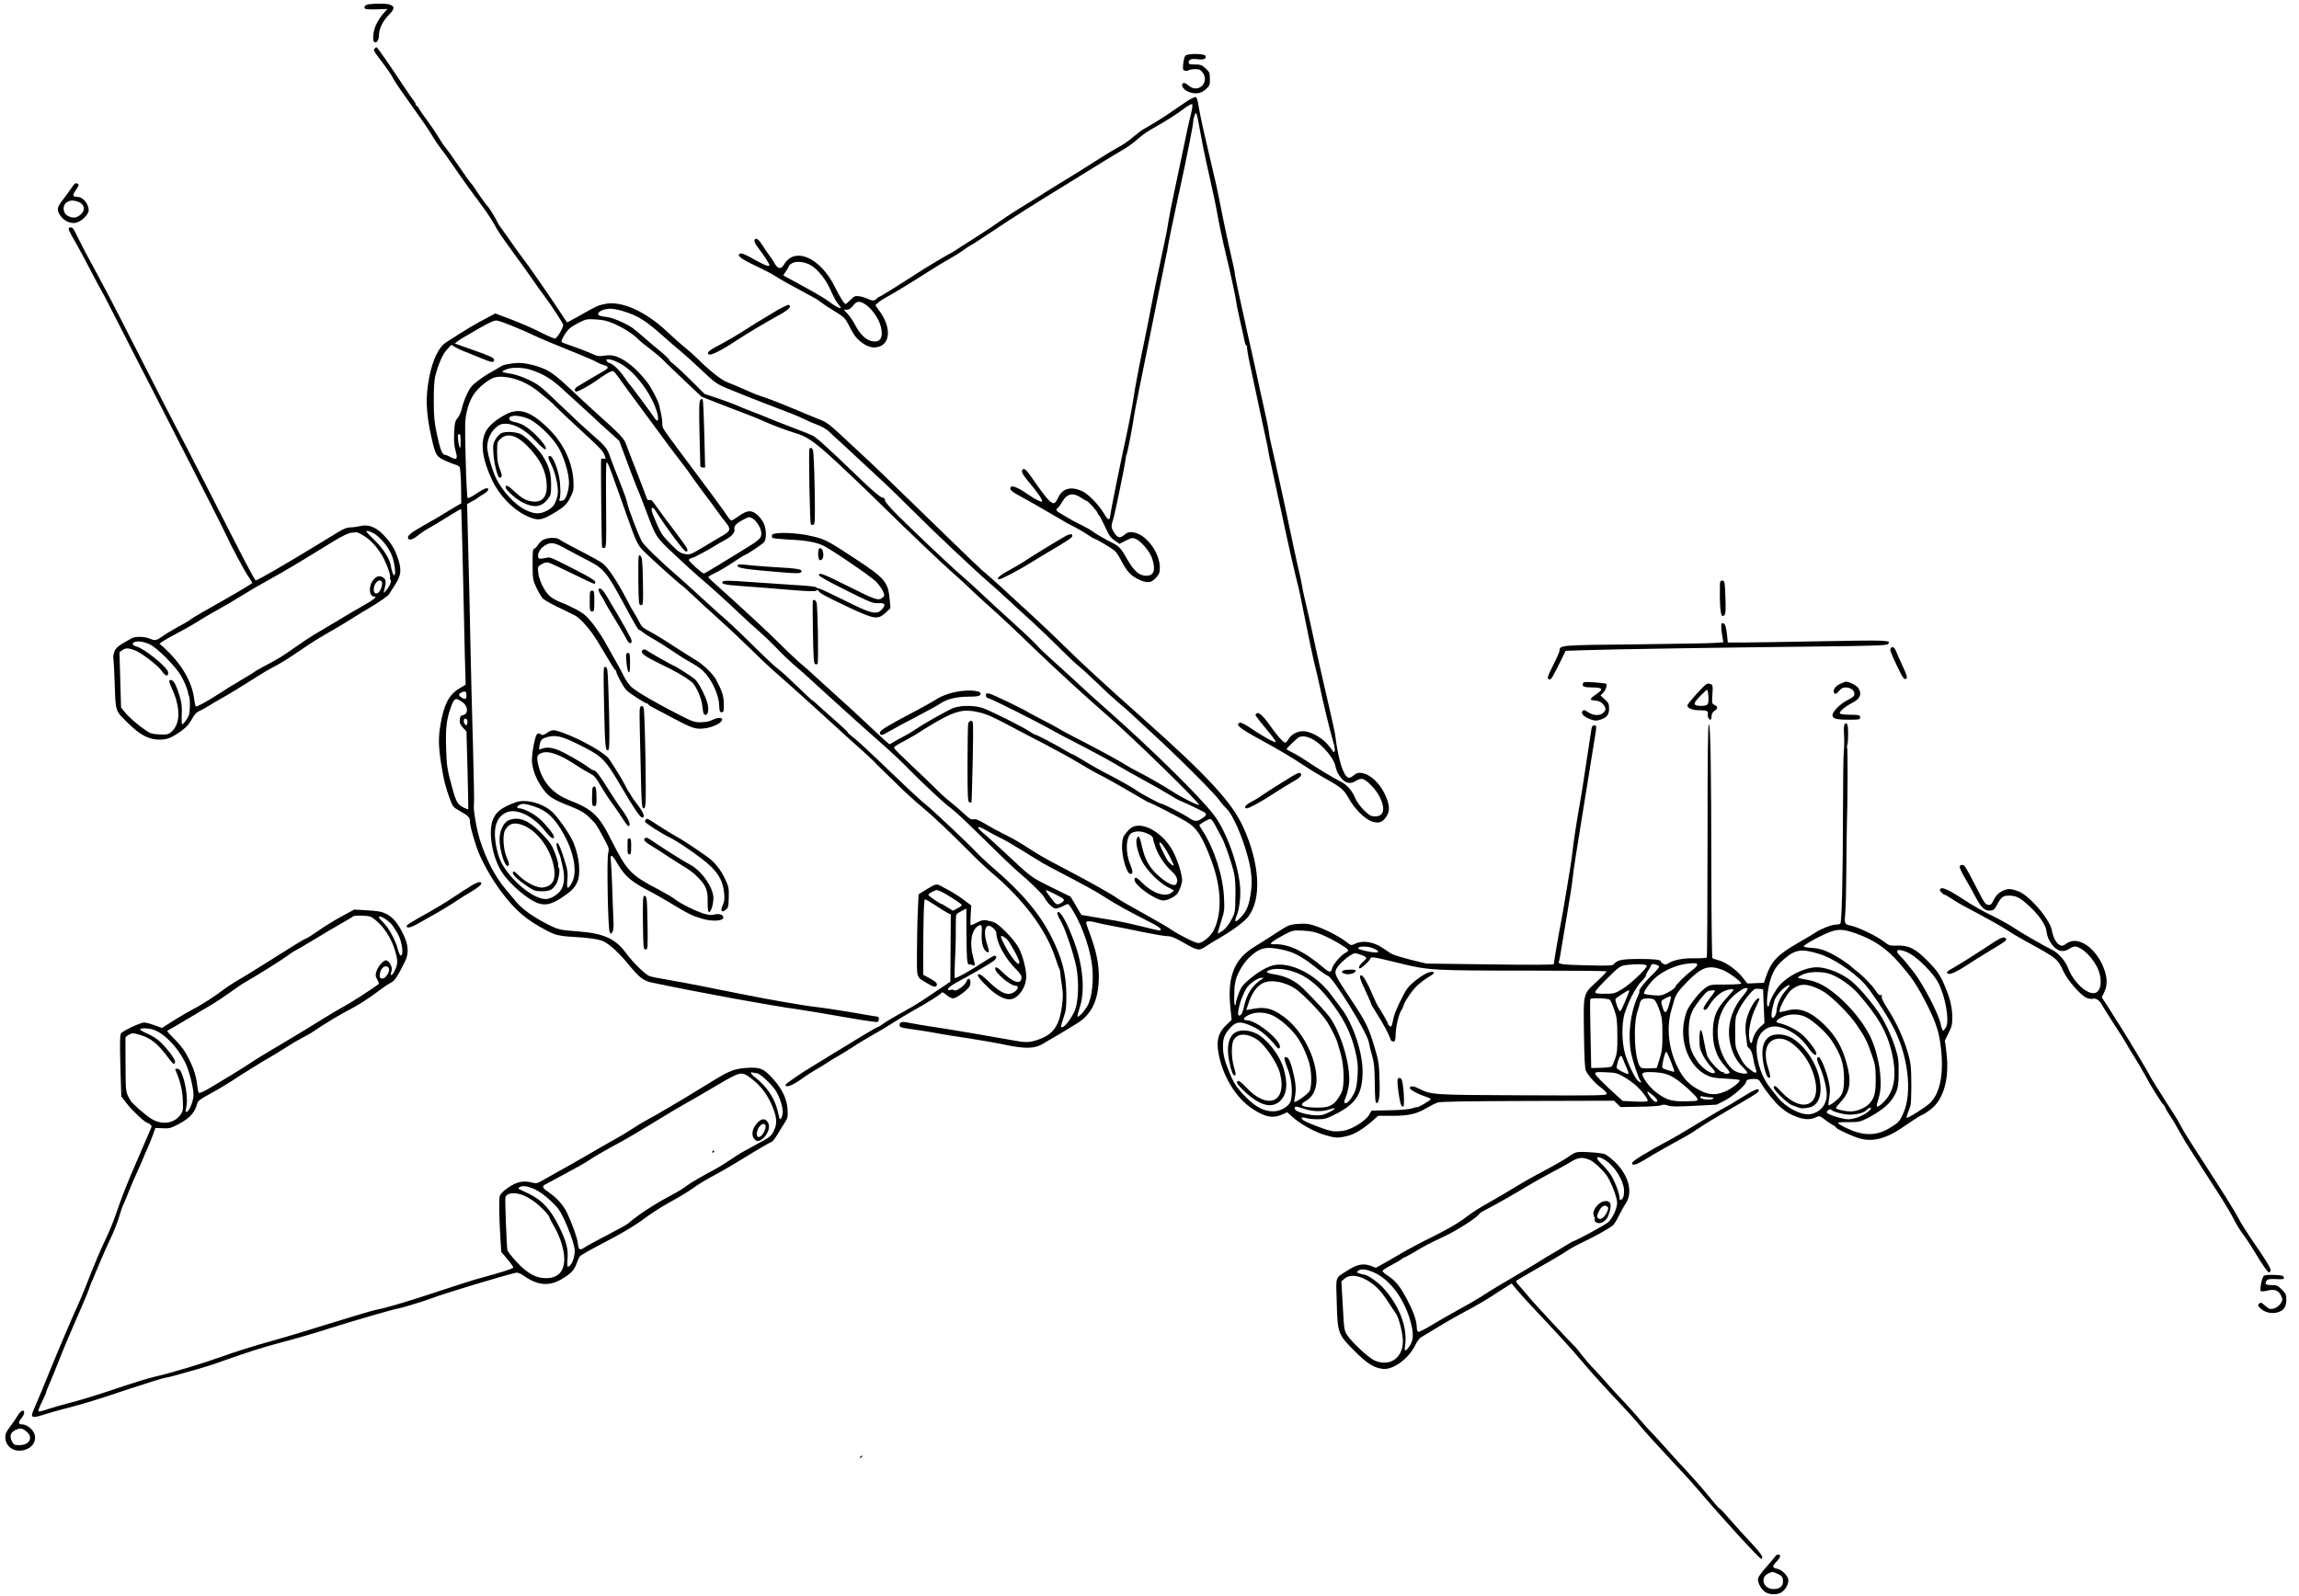 <?xml version="1.0" standalone="no"?>
<!DOCTYPE svg PUBLIC "-//W3C//DTD SVG 20010904//EN"
 "http://www.w3.org/TR/2001/REC-SVG-20010904/DTD/svg10.dtd">
<svg version="1.0" xmlns="http://www.w3.org/2000/svg"
 width="1996pt" height="1386pt" viewBox="0 0 1996 1386"
 preserveAspectRatio="xMidYMid meet">
<g transform="translate(0,1386) scale(0.1,-0.1)"
fill="#000000" stroke="none">
<path d="M3203 13823 c-33 -4 -51 -27 -30 -40 6 -4 52 -6 101 -4 l90 3 -38
-42 c-21 -24 -49 -67 -62 -97 -25 -55 -32 -137 -14 -148 20 -12 40 17 40 59 1
57 32 122 87 178 50 51 52 71 8 88 -25 10 -116 11 -182 3z"/>
<path d="M3251 13436 c-9 -11 -2 -25 30 -67 79 -104 110 -148 133 -191 21 -39
53 -85 246 -357 36 -50 80 -117 98 -149 18 -31 48 -75 66 -97 18 -22 66 -89
108 -150 41 -60 98 -141 126 -180 28 -38 85 -115 125 -170 41 -55 87 -125 104
-155 39 -73 59 -102 179 -267 56 -76 128 -176 160 -224 32 -47 76 -107 97
-135 61 -81 167 -243 167 -256 0 -27 -55 -118 -72 -118 -9 0 -56 20 -105 44
-99 51 -197 93 -325 141 l-88 33 -37 -20 c-156 -82 -199 -108 -391 -232 -63
-41 -116 -151 -145 -301 -34 -172 -29 -309 18 -520 36 -159 43 -170 121 -206
37 -16 77 -32 90 -35 13 -3 28 -12 34 -19 6 -7 11 -77 13 -164 l2 -152 -30
-17 c-16 -9 -59 -35 -95 -57 -36 -23 -114 -69 -175 -103 -138 -78 -171 -103
-162 -126 9 -23 40 -13 92 29 22 18 58 42 80 54 46 25 76 43 198 119 48 30 89
53 91 51 2 -2 8 -238 15 -524 6 -286 14 -628 17 -760 l7 -241 -57 -34 c-88
-54 -131 -136 -161 -309 -20 -112 -19 -191 5 -344 21 -135 37 -200 77 -309 24
-63 29 -70 82 -99 79 -45 91 -57 91 -94 0 -30 19 -103 57 -220 35 -108 134
-285 227 -405 117 -152 208 -229 376 -318 77 -42 121 -52 235 -58 135 -7 230
-21 268 -41 52 -26 134 -101 204 -187 108 -131 137 -153 218 -170 386 -82
1053 -204 1260 -231 59 -8 193 -31 478 -80 114 -20 212 -33 217 -30 12 7 14
45 3 45 -5 0 -46 7 -93 15 -129 24 -377 63 -445 70 -95 10 -436 69 -640 111
-44 9 -98 19 -120 24 -22 4 -119 23 -215 43 -96 19 -233 45 -305 57 -71 12
-145 26 -163 32 -36 11 -148 120 -208 203 -89 121 -191 168 -400 185 -179 14
-184 15 -279 63 -116 58 -217 129 -267 188 -24 28 -68 81 -99 118 -92 109
-170 261 -223 429 -29 93 -60 275 -51 303 3 10 -1 249 -9 531 -8 282 -18 655
-21 828 -5 270 -9 460 -27 1149 l-3 103 39 22 c22 11 45 26 52 31 7 6 31 21
53 35 42 25 54 50 24 50 -10 0 -49 -21 -86 -46 -40 -28 -72 -43 -77 -38 -5 5
-13 158 -17 339 -8 303 -7 337 10 411 23 105 66 175 142 236 80 65 116 75 214
61 91 -14 191 -61 272 -129 30 -25 67 -55 82 -67 15 -12 49 -44 75 -71 26 -27
124 -118 217 -204 165 -151 185 -173 199 -219 6 -18 4 -20 -14 -16 -13 3 -20
0 -21 -8 -4 -40 4 -755 8 -762 3 -4 12 -7 21 -5 16 3 17 36 14 383 -2 346 -1
378 13 353 15 -26 36 -83 170 -463 73 -209 91 -247 137 -295 48 -50 302 -279
330 -298 13 -8 61 -52 108 -96 47 -45 146 -135 219 -201 74 -66 193 -178 266
-250 72 -71 169 -163 216 -204 153 -134 431 -385 524 -471 50 -47 142 -130
204 -185 62 -55 123 -111 135 -124 11 -13 40 -42 64 -65 23 -23 93 -90 155
-151 61 -60 150 -141 197 -179 94 -77 244 -219 420 -396 63 -64 147 -143 185
-175 283 -238 478 -499 559 -748 14 -43 29 -84 33 -90 4 -7 8 -25 9 -42 0 -16
7 -65 14 -108 10 -60 10 -97 1 -165 -24 -188 -79 -262 -230 -308 -59 -18 -93
-18 -194 1 -163 30 -604 105 -712 120 -60 9 -141 22 -178 30 -75 16 -97 12
-97 -16 0 -22 5 -23 155 -44 61 -9 142 -22 180 -30 39 -8 151 -26 250 -40 99
-15 245 -40 325 -57 186 -39 263 -36 339 10 28 18 53 32 54 32 3 0 184 108
242 145 127 80 185 208 185 410 0 108 -25 224 -74 355 -20 52 -36 101 -36 108
0 15 32 15 81 2 19 -6 82 -19 140 -30 57 -10 181 -35 274 -55 94 -19 189 -35
212 -35 32 0 64 -13 147 -61 116 -66 126 -68 188 -26 19 14 68 44 109 67 123
71 226 148 259 193 114 155 98 452 -43 767 -99 222 -312 452 -901 975 -286
254 -519 468 -646 595 -75 74 -198 191 -273 260 -76 69 -181 166 -235 216 -53
50 -126 115 -160 144 -64 52 -149 134 -571 545 -285 278 -462 448 -525 505
-28 25 -105 97 -173 161 -92 87 -136 121 -175 137 -29 11 -84 34 -123 50 -193
82 -348 144 -415 164 -19 5 -80 30 -135 55 -55 25 -124 54 -152 64 -52 20
-155 102 -258 205 -27 27 -74 69 -104 93 -30 23 -103 88 -163 144 -185 174
-392 266 -533 238 -67 -14 -67 -14 -219 -100 -60 -33 -110 -61 -112 -61 -1 0
-30 42 -63 93 -99 151 -286 420 -332 478 -19 24 -45 60 -59 81 -14 20 -53 76
-87 123 -35 47 -63 89 -63 93 0 7 -70 124 -79 132 -11 9 -88 115 -113 156 -15
22 -33 48 -42 56 -8 9 -55 74 -102 144 -48 71 -100 143 -115 161 -15 17 -44
60 -64 95 -21 35 -64 99 -97 143 -33 44 -65 90 -71 102 -6 13 -14 23 -19 23
-4 0 -8 6 -8 13 0 6 -10 23 -21 37 -11 14 -52 72 -90 130 -125 189 -223 330
-230 330 -4 0 -12 -6 -18 -14z m2155 -2277 c137 -42 198 -81 364 -229 47 -42
111 -97 143 -123 32 -26 113 -99 180 -163 108 -102 131 -119 202 -149 181 -75
235 -96 340 -136 215 -81 291 -111 345 -138 30 -15 83 -38 116 -50 34 -12 77
-37 96 -54 18 -18 81 -75 138 -127 57 -52 146 -135 199 -185 53 -49 123 -115
156 -145 33 -30 123 -118 200 -195 226 -226 579 -559 720 -680 44 -38 118
-105 165 -149 47 -45 128 -119 180 -165 52 -47 158 -148 235 -225 77 -77 160
-156 184 -174 24 -19 94 -83 155 -142 61 -60 143 -135 181 -167 39 -32 81 -70
96 -83 14 -14 106 -99 205 -190 227 -208 540 -521 581 -580 17 -25 46 -58 64
-75 51 -47 138 -246 183 -418 32 -120 40 -214 26 -307 -15 -108 -35 -159 -79
-207 -55 -61 -70 -57 -43 9 22 53 35 162 29 242 -14 193 -118 483 -226 626
-116 155 -546 578 -945 930 -72 63 -169 151 -216 195 -47 44 -145 134 -218
199 -73 65 -142 131 -154 146 -12 16 -105 105 -207 197 -102 92 -226 207 -276
254 -49 47 -128 118 -175 159 -95 81 -399 369 -562 531 -65 65 -106 114 -105
125 1 13 -7 20 -25 24 -17 3 -83 59 -180 152 -296 285 -386 366 -424 386 -22
10 -102 43 -179 71 -77 29 -171 66 -210 83 -38 16 -106 43 -149 59 -44 17
-100 39 -125 51 -25 11 -97 38 -160 59 l-114 38 -121 121 c-67 66 -136 130
-154 143 -17 12 -32 27 -32 33 0 5 -37 41 -82 78 -46 37 -109 91 -141 119 -32
28 -73 62 -90 75 -50 37 -168 90 -217 97 -80 11 -88 14 -86 32 3 21 56 42 107
42 20 1 68 -9 105 -20z m-75 -110 c84 -37 172 -94 209 -134 14 -15 59 -52 100
-82 41 -31 95 -76 120 -102 25 -25 109 -107 188 -181 l143 -135 147 -58 c81
-32 188 -73 237 -91 50 -19 115 -45 145 -59 79 -36 206 -84 270 -103 134 -39
192 -83 508 -383 79 -75 199 -190 265 -256 205 -202 538 -519 616 -586 41 -35
106 -95 145 -133 39 -38 109 -102 156 -144 104 -92 212 -193 396 -371 150
-146 495 -462 634 -581 206 -177 800 -756 800 -779 0 -12 -143 59 -217 107
-93 59 -203 123 -296 171 -54 28 -111 59 -125 69 -35 25 -265 150 -417 227
-66 33 -138 72 -160 86 -22 14 -87 49 -145 78 -58 30 -109 57 -115 61 -29 22
-317 161 -344 166 -27 6 -31 4 -31 -15 0 -14 8 -23 28 -27 29 -7 447 -217 546
-275 33 -19 147 -79 255 -134 108 -56 241 -128 296 -161 55 -33 165 -96 245
-139 80 -43 180 -100 223 -127 43 -26 81 -48 83 -48 5 0 121 -53 192 -89 54
-26 56 -35 14 -65 -47 -32 -68 -33 -115 -1 -50 34 -227 125 -244 125 -13 0
-186 93 -213 114 -17 14 -137 83 -195 113 -106 54 -197 105 -273 152 -46 28
-87 51 -91 51 -4 0 -34 16 -67 36 -74 45 -244 134 -256 134 -5 0 -28 13 -51
29 -57 39 -336 178 -404 202 -70 24 -181 25 -249 3 -48 -17 -236 -122 -343
-193 -30 -20 -77 -48 -105 -62 -28 -14 -65 -34 -82 -45 l-32 -18 -43 38 c-24
21 -87 80 -140 130 -52 50 -180 168 -284 261 -104 94 -200 181 -214 195 -14
13 -55 49 -91 79 -36 31 -117 107 -180 171 -94 94 -341 323 -577 534 -24 21
-43 41 -43 45 0 4 28 21 62 37 34 16 104 57 155 92 51 34 95 62 98 62 14 0
157 95 170 113 21 29 19 113 -4 162 -10 22 -34 55 -55 73 -51 45 -87 43 -159
-8 -30 -22 -60 -40 -66 -40 -6 0 -20 14 -30 30 -10 17 -71 101 -135 188 -152
204 -262 353 -306 411 -132 178 -130 174 -130 216 0 22 -5 60 -11 85 -6 25
-13 56 -15 69 -7 36 -69 156 -106 203 -82 107 -178 189 -259 219 -39 15 -60
17 -108 11 -54 -8 -65 -6 -123 21 -35 16 -103 42 -153 59 -49 16 -93 33 -98
37 -12 12 41 99 77 126 17 13 56 35 86 50 49 24 63 26 136 21 62 -4 98 -12
155 -37z m-865 -27 c67 -28 141 -60 164 -72 44 -22 186 -82 410 -172 69 -28
134 -57 145 -65 11 -7 37 -18 58 -24 45 -12 44 -26 -6 -54 -35 -19 -174 -101
-224 -132 -26 -15 -31 -43 -8 -43 19 0 114 53 172 94 78 57 133 88 147 83 7
-3 29 -29 50 -59 20 -29 53 -75 74 -103 20 -27 88 -120 152 -206 211 -287 261
-354 316 -424 30 -38 70 -92 88 -120 19 -27 67 -94 107 -147 41 -53 92 -122
114 -154 22 -31 56 -77 76 -101 45 -55 42 -75 -20 -110 -25 -15 -101 -59 -168
-100 -119 -71 -122 -72 -167 -64 -39 7 -57 20 -124 87 -70 71 -83 90 -125 187
-43 98 -49 127 -29 127 4 0 17 -14 27 -31 93 -147 244 -349 261 -349 25 0 15
26 -34 91 -60 80 -76 103 -160 214 -37 50 -76 103 -86 118 -12 20 -24 27 -36
24 -15 -4 -22 3 -31 32 -6 20 -45 120 -85 224 -41 103 -81 207 -89 231 -16 48
-56 89 -265 276 -63 57 -168 154 -232 215 -81 77 -139 123 -185 148 -84 43
-205 71 -276 64 -89 -10 -106 -15 -140 -36 -17 -11 -52 -31 -77 -45 -25 -13
-74 -45 -109 -72 -53 -39 -69 -59 -97 -117 -18 -38 -38 -94 -44 -123 -6 -30
-23 -68 -37 -84 -22 -27 -26 -42 -30 -128 -3 -74 0 -113 12 -156 21 -72 12
-85 -41 -57 -21 12 -44 21 -51 21 -23 0 -41 45 -69 175 -23 110 -28 155 -28
290 -1 102 4 180 12 215 26 105 65 194 103 235 l37 40 40 -23 c22 -12 57 -29
79 -36 21 -8 82 -33 136 -55 98 -41 117 -43 117 -16 0 18 -36 34 -209 95
l-133 47 25 19 c28 21 43 30 202 121 83 47 117 62 140 59 17 -2 85 -27 151
-54z m931 -326 c122 -72 262 -260 307 -415 19 -66 9 -97 -19 -54 -24 37 -217
297 -225 303 -3 3 -20 26 -37 51 -42 62 -100 118 -128 125 -13 3 -26 13 -29
21 -11 27 62 10 131 -31z m-781 -50 c107 -37 175 -79 265 -162 52 -48 130
-119 173 -158 44 -39 93 -85 110 -101 17 -17 72 -67 122 -112 l90 -81 59 -158
c32 -88 71 -190 87 -229 17 -38 54 -133 83 -210 93 -247 85 -234 251 -391 82
-78 181 -167 219 -200 80 -66 229 -201 354 -320 47 -45 120 -111 161 -146 41
-36 111 -103 155 -149 44 -47 109 -109 145 -140 36 -30 90 -77 120 -105 167
-154 546 -496 679 -612 58 -52 138 -126 176 -166 144 -146 322 -314 380 -356
33 -25 107 -91 165 -148 280 -275 389 -380 434 -417 88 -73 208 -190 222 -217
26 -50 75 -98 100 -98 13 0 42 10 65 22 41 21 42 21 55 3 87 -118 172 -340
194 -507 18 -132 2 -288 -36 -358 -27 -50 -80 -108 -89 -98 -3 3 6 39 20 81
47 141 28 363 -50 572 -58 155 -112 255 -137 255 -16 0 -8 -30 21 -77 38 -62
115 -293 137 -408 24 -132 16 -311 -19 -382 -31 -65 -84 -133 -103 -133 -18 0
-18 -3 10 83 22 62 25 90 24 197 -1 183 -36 317 -130 504 -100 200 -256 385
-503 597 -55 47 -122 110 -150 140 -72 77 -393 379 -440 414 -22 16 -130 115
-239 220 -293 280 -353 336 -397 368 -21 16 -39 32 -39 37 0 4 -44 46 -97 93
-54 47 -123 108 -153 136 -30 28 -57 51 -60 51 -3 0 -63 57 -135 126 -71 69
-143 134 -160 145 -16 10 -97 85 -180 167 -148 147 -288 279 -336 316 -13 11
-80 72 -149 136 -69 64 -161 147 -205 185 -151 130 -293 268 -313 304 -29 53
-116 281 -127 335 -8 36 -28 91 -80 221 -29 72 -60 154 -70 183 -20 64 -44 93
-149 184 -82 72 -140 125 -348 324 -96 93 -131 119 -202 153 -47 23 -114 47
-148 53 -105 17 -107 20 -41 44 44 17 148 12 209 -10z m-617 -623 c0 -50 -3
-62 -9 -46 -11 27 -19 101 -12 108 16 16 22 -2 21 -62z m2532 -664 c37 -19 79
-89 79 -130 0 -45 -12 -56 -171 -153 -57 -35 -152 -93 -212 -130 -59 -36 -111
-66 -116 -66 -15 0 -131 104 -131 117 0 6 13 14 29 18 23 5 160 79 231 125 8
5 36 21 62 35 54 28 83 65 74 93 -7 22 21 50 79 80 47 25 50 25 76 11z m-2481
-1540 c0 -33 -14 -37 -48 -13 -25 17 -21 31 12 44 28 10 36 4 36 -31z m-39
-54 c56 -37 58 -107 4 -117 -15 -2 -21 -12 -23 -39 -2 -29 3 -42 28 -69 l30
-32 9 -337 c5 -185 8 -337 6 -339 -2 -2 -21 6 -44 17 -48 25 -62 49 -94 167
-46 169 -49 190 -54 354 -5 177 4 249 47 363 25 65 37 70 91 32z m4484 -90
c74 -17 120 -38 277 -121 68 -36 202 -107 298 -156 96 -50 229 -123 295 -163
66 -40 138 -81 160 -92 56 -27 211 -114 338 -189 59 -35 111 -64 115 -64 11 0
250 -122 320 -164 94 -56 142 -131 220 -341 87 -232 94 -455 20 -603 -26 -53
-97 -112 -134 -112 -27 0 -170 72 -238 119 -22 16 -129 78 -236 137 -107 59
-208 117 -225 130 -47 35 -228 137 -445 251 -164 86 -226 120 -300 168 -113
73 -163 102 -245 142 -44 22 -116 61 -159 87 -59 35 -86 46 -104 41 -20 -5
-36 5 -86 52 -34 32 -87 77 -117 101 -31 23 -90 77 -132 120 -42 42 -137 133
-211 202 -73 69 -137 131 -140 139 -8 16 -7 17 109 79 44 24 98 56 120 71 22
16 90 56 150 91 155 88 229 104 350 75z m-4439 -70 c4 -8 3 -23 -1 -32 -6 -17
-7 -17 -20 0 -14 19 -10 47 6 47 5 0 12 -7 15 -15z m6499 -920 c17 -33 40 -77
52 -98 25 -41 86 -218 107 -310 10 -42 14 -108 12 -202 -2 -138 -3 -141 -36
-204 -21 -40 -49 -75 -74 -93 -21 -15 -41 -26 -43 -24 -2 2 11 47 28 101 30
93 31 104 26 209 -9 191 -83 421 -185 580 -18 27 -31 50 -29 52 26 22 85 54
96 52 9 -2 30 -30 46 -63z m-1986 -40 c33 -19 79 -44 103 -55 48 -22 139 -75
287 -168 55 -35 137 -83 183 -106 259 -134 376 -198 463 -255 80 -52 184 -110
409 -225 60 -31 82 -56 50 -56 -9 0 -78 16 -153 35 -75 19 -174 41 -221 49
-47 8 -134 22 -193 32 l-109 19 -46 79 -47 79 -169 83 c-179 89 -167 80 -401
299 -66 62 -142 131 -169 154 -91 74 -84 93 13 36z m591 -550 c37 -19 71 -38
74 -43 8 -13 -7 -30 -36 -41 -26 -10 -30 -7 -73 50 -63 83 -63 83 35 34z"/>
<path d="M6080 10385 c-10 -13 -12 -68 -7 -283 4 -147 7 -275 7 -284 0 -12 8
-18 21 -18 l21 0 -7 288 c-4 158 -10 293 -14 300 -6 11 -10 10 -21 -3z"/>
<path d="M7028 9964 c-9 -9 3 -648 12 -658 5 -5 15 -6 23 -3 13 5 14 48 10
314 -3 169 -10 318 -14 331 -8 22 -20 28 -31 16z"/>
<path d="M6703 9214 c-3 -8 -2 -19 4 -25 5 -5 69 -11 143 -15 145 -6 231 -22
295 -51 69 -32 418 -270 462 -315 23 -24 49 -61 59 -83 16 -38 15 -40 -6 -57
-32 -26 -63 -16 -260 83 -258 129 -290 141 -290 114 0 -9 86 -57 233 -130 214
-107 236 -116 282 -113 60 4 69 -14 30 -56 -45 -48 -93 -36 -329 83 -111 55
-208 101 -218 101 -9 0 -18 4 -20 9 -1 6 -82 15 -178 20 -96 6 -275 18 -398
27 -166 12 -226 14 -235 5 -22 -22 9 -30 168 -41 88 -6 265 -20 394 -31 169
-14 237 -17 246 -9 10 8 16 8 22 -2 13 -21 46 -40 250 -137 234 -110 263 -115
332 -52 l42 39 -7 78 c-13 147 -42 182 -278 338 -261 172 -279 182 -398 210
-130 32 -334 38 -345 10z"/>
<path d="M7108 9088 c-10 -31 -3 -93 11 -93 23 0 34 29 27 68 -7 36 -30 50
-38 25z"/>
<path d="M6405 8950 c-14 -22 58 -34 393 -61 110 -9 146 -9 155 0 26 26 -21
35 -228 46 -60 3 -150 10 -200 15 -113 12 -113 12 -120 0z"/>
<path d="M7057 8643 c-2 -5 -2 -129 1 -276 4 -218 7 -270 19 -274 8 -3 17 -2
21 1 10 10 2 505 -9 533 -8 23 -24 30 -32 16z"/>
<path d="M8347 7859 c-87 -11 -167 -38 -224 -76 -21 -14 -110 -64 -198 -110
-226 -119 -285 -155 -285 -175 0 -30 16 -28 86 14 38 22 143 79 234 126 91 47
184 98 207 114 56 38 140 58 244 58 63 0 90 4 98 14 26 31 -50 47 -162 35z"/>
<path d="M8406 7577 c-3 -13 -6 -171 -6 -351 0 -284 2 -328 16 -333 8 -3 16
-4 18 -2 2 2 7 163 11 357 6 344 6 352 -13 352 -12 0 -22 -9 -26 -23z"/>
<path d="M9831 6677 c-13 -6 -38 -29 -54 -50 -25 -30 -32 -49 -35 -98 -7 -96
39 -259 73 -259 23 0 22 22 -1 79 -45 109 -40 241 9 276 12 8 39 15 61 15 51
0 126 -36 126 -59 0 -10 11 -47 24 -83 26 -72 81 -153 145 -211 41 -38 52 -74
32 -106 -13 -20 -71 4 -136 59 -91 75 -134 149 -161 272 -19 86 -29 100 -44
66 -14 -29 8 -125 45 -197 36 -72 144 -183 216 -221 l62 -33 -22 -19 c-52 -42
-162 -6 -249 81 -56 56 -72 62 -72 29 0 -47 185 -178 250 -178 38 0 106 35
125 64 9 14 23 45 30 70 12 39 11 53 -6 122 -10 42 -36 111 -56 153 -79 166
-261 280 -362 228z m324 -254 c19 -37 35 -72 35 -76 0 -14 -42 20 -56 45 -36
63 -73 142 -68 150 8 13 51 -44 89 -119z"/>
<path d="M10291 13376 c-7 -8 -15 -39 -18 -69 -5 -45 -3 -55 11 -60 10 -4 26
-2 36 3 10 6 37 10 59 10 31 0 44 -6 60 -26 68 -86 -34 -189 -117 -119 -32 27
-47 31 -57 15 -11 -17 16 -51 50 -66 61 -25 110 -18 153 20 35 32 37 38 36 92
0 52 -3 59 -37 90 -32 30 -43 34 -92 34 -48 0 -55 3 -55 19 0 25 28 34 82 26
48 -6 74 5 65 29 -9 22 -158 23 -176 2z"/>
<path d="M10315 12987 c-28 -18 -83 -56 -124 -84 -68 -49 -197 -129 -258 -162
-15 -7 -57 -39 -94 -70 -37 -31 -91 -70 -121 -85 -59 -32 -142 -83 -267 -163
-46 -30 -128 -81 -183 -114 -55 -33 -140 -86 -189 -117 -48 -31 -133 -84 -188
-117 -55 -33 -145 -91 -200 -130 -55 -38 -139 -95 -187 -125 -48 -30 -123 -79
-167 -107 -44 -29 -82 -53 -84 -53 -7 0 -222 -128 -293 -175 -157 -102 -323
-205 -330 -205 -4 0 -13 -7 -20 -15 -16 -19 -39 -19 -79 1 -18 9 -50 18 -71
21 -35 5 -43 2 -76 -31 -20 -20 -38 -36 -41 -36 -13 0 -48 55 -95 149 -125
253 -347 352 -440 195 -26 -44 -54 -42 -81 6 -10 19 -31 51 -46 70 -15 19 -41
58 -59 87 -32 50 -54 68 -66 56 -13 -14 -4 -37 37 -89 46 -61 87 -125 87 -136
0 -16 -31 -6 -101 32 -120 66 -136 73 -153 67 -34 -13 3 -43 133 -105 75 -35
154 -77 176 -92 34 -23 126 -75 330 -184 22 -11 50 -30 63 -41 13 -11 64 -45
115 -76 84 -51 95 -62 122 -115 46 -90 64 -116 107 -151 55 -45 107 -60 158
-44 101 30 106 170 9 305 l-39 55 22 21 c13 12 40 30 60 41 51 26 254 150 375
228 56 36 138 86 183 111 45 25 98 58 118 73 20 16 51 36 67 45 17 8 101 63
188 121 187 125 344 225 672 426 63 39 178 110 257 159 79 49 172 105 207 125
35 20 90 59 122 88 32 28 80 64 106 79 157 90 226 133 291 182 44 34 76 52 82
46 6 -6 1 -40 -11 -89 -12 -44 -43 -186 -69 -315 -27 -129 -63 -300 -80 -380
-17 -80 -38 -183 -45 -230 -16 -99 -11 -75 -96 -475 -17 -77 -39 -185 -49
-240 -17 -94 -49 -253 -85 -425 -31 -149 -65 -334 -71 -379 -5 -44 -42 -241
-65 -346 -49 -224 -137 -658 -141 -698 -5 -43 -20 -35 -57 29 -42 71 -132 163
-184 188 -98 45 -172 26 -210 -56 -14 -32 -28 -48 -40 -48 -27 0 -76 58 -181
211 -56 81 -73 96 -88 81 -16 -16 -1 -43 77 -136 64 -77 101 -133 92 -142 -6
-7 -68 24 -112 56 -76 54 -143 86 -156 73 -21 -21 -2 -40 88 -88 48 -26 113
-62 143 -80 30 -17 96 -55 145 -84 50 -29 97 -56 105 -62 8 -5 40 -21 70 -36
30 -15 80 -44 111 -65 31 -21 60 -38 63 -38 13 0 150 -82 175 -104 12 -11 36
-46 51 -76 52 -101 86 -139 155 -172 78 -36 110 -32 155 18 25 29 30 43 30 84
0 133 -123 295 -234 307 -35 4 -47 1 -74 -22 -38 -32 -59 -28 -89 20 -27 41
-28 56 -8 116 15 45 102 469 108 524 2 17 6 35 9 41 7 11 54 255 62 319 5 39
46 247 201 1010 43 209 79 389 81 400 1 11 3 20 4 20 2 0 4 11 5 25 3 30 52
270 95 465 76 348 130 621 130 652 0 12 5 34 11 50 10 26 12 27 19 8 5 -11 16
-65 25 -120 10 -55 24 -131 32 -170 13 -64 24 -115 84 -385 11 -47 24 -112 30
-145 24 -133 52 -267 84 -400 43 -177 82 -359 89 -410 2 -22 16 -87 29 -145
14 -58 30 -135 38 -172 7 -39 17 -64 22 -61 6 3 7 1 4 -4 -4 -6 9 -85 29 -175
19 -89 50 -235 69 -323 18 -88 46 -214 60 -280 15 -66 28 -131 29 -145 2 -14
13 -68 25 -120 21 -95 86 -395 141 -650 16 -74 45 -202 65 -285 21 -82 41
-168 45 -190 5 -22 17 -85 28 -140 47 -238 83 -405 102 -480 11 -44 29 -121
39 -170 30 -142 91 -394 112 -462 21 -69 24 -103 9 -103 -5 0 -10 3 -10 8 0 4
-21 31 -46 60 -52 60 -150 112 -210 112 -50 0 -100 -26 -125 -66 -11 -19 -25
-34 -31 -34 -14 0 -72 64 -114 125 -60 88 -109 139 -127 132 -10 -4 -17 -11
-17 -16 0 -5 35 -52 78 -103 43 -51 84 -103 91 -115 10 -20 9 -22 -6 -16 -33
12 -128 67 -205 120 -46 31 -84 50 -93 47 -43 -17 -5 -48 175 -146 170 -93
274 -155 390 -232 42 -28 109 -69 149 -91 163 -91 187 -110 227 -182 53 -97
146 -190 208 -208 59 -18 89 -7 123 44 29 43 29 88 0 163 -44 114 -135 204
-216 215 -30 4 -43 0 -68 -21 -18 -15 -38 -24 -47 -20 -43 17 -86 153 -112
358 -2 21 -14 78 -25 125 -11 47 -26 115 -34 151 -8 36 -28 124 -45 195 -17
72 -46 204 -66 294 -34 162 -86 393 -103 461 -5 19 -12 55 -16 80 -4 25 -15
79 -25 120 -10 41 -32 143 -50 225 -53 253 -90 426 -110 515 -11 47 -33 148
-50 225 -17 77 -35 156 -40 175 -5 19 -11 55 -14 80 -3 25 -15 86 -26 135 -11
50 -25 113 -31 140 -6 28 -15 66 -19 85 -4 19 -19 89 -33 155 -14 66 -37 170
-51 230 -14 61 -37 162 -50 225 -14 63 -38 169 -52 235 -15 66 -28 136 -31
155 -3 32 -15 88 -58 275 -14 59 -61 286 -91 440 -9 44 -22 105 -30 135 -12
51 -24 101 -100 430 -14 63 -31 149 -38 190 -8 53 -16 75 -26 77 -8 1 -38 -13
-65 -30z m-3270 -1434 c57 -36 122 -117 157 -193 43 -94 58 -122 81 -147 11
-13 18 -25 16 -28 -7 -7 -59 22 -103 57 -21 17 -106 68 -190 114 -83 45 -163
90 -179 98 l-27 15 25 37 c14 20 25 41 25 45 0 5 12 15 28 24 37 21 116 11
167 -22z m453 -327 c64 -34 136 -134 152 -212 20 -95 -13 -135 -91 -114 -47
13 -97 64 -134 137 -16 32 -46 75 -65 96 l-34 37 26 0 c19 0 35 11 54 35 29
38 50 43 92 21z m1892 -1691 c20 -14 40 -25 45 -25 12 0 94 -93 95 -107 0 -7
3 -13 8 -13 4 0 22 -33 41 -73 56 -118 57 -121 99 -151 l41 -29 55 28 c50 25
58 27 86 15 48 -20 124 -110 143 -170 33 -101 16 -150 -53 -150 -58 0 -107 43
-162 141 -48 88 -73 116 -123 141 -66 32 -150 81 -179 103 -17 13 -56 35 -86
50 -30 14 -68 34 -85 43 -16 10 -56 33 -87 51 -62 35 -66 42 -43 61 8 6 26 32
40 56 41 70 93 79 165 29z m2015 -2100 c80 -46 177 -163 189 -227 3 -13 5 -24
7 -25 1 -2 2 -6 3 -10 5 -24 39 -74 62 -92 34 -27 68 -27 110 0 22 13 41 18
56 14 40 -12 119 -97 149 -160 49 -102 33 -165 -42 -165 -34 0 -47 7 -94 51
-32 31 -62 72 -76 102 -31 73 -76 125 -134 152 -59 29 -196 112 -286 173 -35
24 -89 57 -121 73 -32 16 -58 31 -58 32 0 11 92 98 111 106 31 13 74 5 124
-24z"/>
<path d="M622 12230 c-15 -22 -48 -68 -74 -102 -54 -68 -58 -90 -25 -139 30
-46 87 -73 134 -64 48 9 113 72 113 109 0 55 -50 116 -95 116 -45 0 -49 15
-16 60 24 33 28 46 19 52 -21 13 -27 10 -56 -32z m36 -116 c72 -15 93 -74 41
-118 -35 -30 -67 -33 -109 -11 -51 27 -50 104 2 125 29 11 30 11 66 4z"/>
<path d="M603 11883 c-15 -6 -10 -20 53 -128 28 -49 86 -157 129 -240 43 -82
81 -155 86 -161 5 -6 65 -121 133 -255 68 -134 155 -305 193 -379 39 -74 142
-277 231 -450 88 -173 195 -382 237 -465 93 -180 286 -562 301 -596 35 -79
154 -302 186 -349 21 -30 38 -58 38 -61 0 -8 -109 -73 -430 -254 -47 -27 -98
-58 -115 -71 -16 -12 -66 -41 -110 -64 -44 -24 -101 -58 -126 -77 -53 -37 -62
-39 -112 -18 -44 18 -124 19 -154 2 -116 -65 -135 -80 -149 -114 -8 -19 -13
-47 -10 -62 3 -14 8 -102 11 -196 10 -279 1 -250 122 -370 99 -98 178 -139
267 -138 69 0 104 14 191 76 44 32 68 58 90 100 23 43 39 60 69 74 21 9 60 31
85 47 25 16 69 42 96 57 53 28 176 103 315 192 47 30 105 64 130 77 67 33 153
87 260 161 93 64 137 91 290 179 41 24 104 62 140 85 36 23 121 75 189 115 68
41 130 86 139 100 8 14 32 51 53 83 50 77 56 123 29 212 -28 91 -61 147 -129
218 -67 71 -134 96 -206 78 -24 -6 -61 -11 -83 -11 -26 0 -56 -11 -93 -33 -30
-18 -108 -66 -174 -106 -285 -174 -538 -321 -554 -321 -10 0 -84 141 -406 775
-84 165 -171 334 -192 375 -136 259 -255 491 -567 1105 -67 132 -164 317 -215
410 -50 94 -95 177 -100 185 -4 8 -25 49 -46 90 -21 41 -43 85 -49 97 -12 25
-25 32 -43 26z m2667 -2672 c64 -51 118 -127 140 -197 22 -72 28 -166 9 -147
-6 6 -12 19 -14 29 -2 11 -4 19 -5 19 -1 0 -4 13 -6 29 -10 62 -66 151 -140
223 -41 39 -74 75 -74 78 0 14 56 -7 90 -34z m-110 -5 c56 -35 107 -89 152
-161 36 -58 80 -174 75 -196 -3 -11 -1 -21 3 -24 13 -8 -6 -56 -36 -90 -25
-29 -25 -29 -19 -5 20 80 18 97 -9 115 -34 23 -67 9 -96 -37 -31 -52 -22 -128
16 -128 34 0 3 -26 -102 -85 -60 -34 -161 -93 -224 -132 -63 -38 -149 -89
-190 -113 -41 -25 -113 -72 -159 -105 -103 -74 -152 -105 -261 -162 -47 -25
-92 -50 -100 -57 -8 -7 -49 -32 -90 -56 -41 -24 -97 -58 -125 -75 -27 -18 -77
-49 -110 -70 -99 -63 -176 -105 -185 -100 -4 2 -10 31 -14 62 -17 151 -110
309 -265 451 l-36 32 24 18 c13 9 74 44 135 76 61 32 136 75 166 94 30 20 89
55 130 78 122 68 180 102 270 158 47 30 150 90 230 134 131 72 220 125 562
335 69 42 122 67 145 70 21 2 43 4 48 5 6 1 35 -13 65 -32z m156 -401 c9 -22
-15 -84 -36 -95 -40 -22 -49 50 -12 93 18 21 41 22 48 2z m-2017 -540 c64 -30
218 -183 270 -269 31 -53 58 -117 64 -154 1 -9 5 -21 8 -27 11 -22 10 -138 -2
-168 -12 -31 -47 -77 -58 -77 -3 0 -5 39 -3 86 3 66 -1 102 -18 157 -34 112
-58 151 -86 140 -9 -3 -4 -23 18 -71 79 -172 75 -316 -10 -383 -23 -18 -38
-20 -98 -17 -59 3 -79 8 -115 33 -69 46 -145 112 -184 159 l-34 42 -7 241 -7
240 24 16 c30 21 52 21 109 0 54 -20 200 -130 231 -176 36 -51 59 -58 59 -17
0 40 -206 209 -277 226 -29 8 -40 24 -22 35 25 16 83 9 138 -16z"/>
<path d="M6745 11164 c-145 -86 -210 -126 -298 -183 -45 -29 -125 -76 -177
-104 -116 -61 -134 -75 -119 -93 14 -17 102 26 249 123 98 64 220 137 385 229
67 38 90 66 63 76 -7 3 -53 -19 -103 -48z"/>
<path d="M4395 10263 c-91 -47 -156 -104 -181 -158 -46 -98 -25 -238 61 -420
60 -125 172 -243 284 -299 102 -50 135 -49 236 10 102 59 129 85 161 153 24
49 26 63 22 140 -9 156 -85 318 -208 441 -155 156 -260 193 -375 133z m222
-55 c83 -50 194 -164 237 -244 48 -89 86 -220 86 -295 0 -58 -23 -137 -44
-151 -18 -12 -48 -9 -40 3 13 21 12 123 -1 194 -16 87 -58 185 -79 185 -23 0
-20 -14 15 -85 35 -73 62 -205 50 -255 -18 -77 -36 -104 -91 -134 -63 -34
-112 -32 -192 8 -88 44 -192 156 -249 268 -33 65 -79 223 -79 274 0 64 29 131
72 168 35 30 49 36 88 36 77 0 175 -56 258 -146 59 -64 92 -88 92 -69 0 36
-130 170 -198 204 -21 11 -55 23 -76 26 -21 4 -40 14 -43 22 -18 47 111 41
194 -9z"/>
<path d="M4350 10097 c-13 -7 -35 -30 -48 -52 -21 -36 -23 -49 -18 -125 4 -74
31 -189 50 -207 3 -4 11 -2 18 5 8 8 5 26 -12 68 -18 44 -23 76 -24 146 0 89
0 90 32 119 58 52 139 30 230 -64 99 -101 146 -185 163 -284 25 -155 -28 -223
-151 -192 -37 10 -65 28 -117 75 -63 59 -83 69 -83 41 0 -21 92 -104 146 -130
102 -51 166 -42 222 31 25 33 27 43 27 126 -1 101 -20 165 -77 252 -39 59
-131 152 -179 180 -41 24 -142 31 -179 11z"/>
<path d="M9245 9201 c-68 -38 -311 -187 -360 -221 -22 -15 -79 -48 -127 -74
-83 -45 -116 -76 -81 -76 19 0 178 84 283 150 41 26 135 82 209 126 73 43 136
84 138 92 12 29 -14 30 -62 3z"/>
<path d="M4722 9175 c-18 -8 -40 -28 -50 -45 -9 -16 -24 -32 -33 -35 -13 -5
-16 -25 -15 -138 1 -128 2 -134 34 -202 18 -38 43 -80 54 -92 12 -12 69 -45
127 -73 58 -28 126 -61 150 -73 51 -26 141 -129 202 -232 118 -198 144 -240
151 -243 4 -2 8 -8 8 -13 0 -21 62 -135 88 -162 28 -29 165 -117 182 -117 6 0
10 -3 10 -7 0 -5 10 -13 23 -19 12 -6 90 -47 172 -91 183 -98 211 -107 287
-99 76 8 157 48 158 78 0 18 -43 17 -81 -2 -28 -15 -61 -22 -103 -22 -56 -1
-71 4 -191 65 -206 105 -361 196 -412 240 -19 17 -50 60 -68 97 -17 36 -49 94
-70 130 -20 36 -60 106 -87 155 -54 96 -124 192 -173 238 -33 32 -136 86 -221
118 -31 12 -71 35 -91 52 -45 40 -93 137 -100 203 -6 51 -5 53 28 74 22 13 43
18 59 15 14 -3 107 -46 206 -95 100 -50 187 -90 193 -90 7 0 11 8 9 18 -2 11
-60 46 -163 99 -230 117 -225 116 -260 109 -62 -12 -69 -11 -73 7 -7 33 20 77
62 102 52 30 80 25 191 -37 44 -25 113 -61 154 -82 163 -82 182 -104 335 -386
112 -207 126 -230 135 -230 4 0 18 -9 31 -20 13 -11 53 -37 89 -57 36 -20 107
-64 156 -98 50 -34 117 -77 150 -95 88 -50 119 -72 152 -111 63 -73 115 -193
117 -274 2 -52 5 -60 21 -60 18 0 20 7 19 70 0 72 -15 116 -70 218 -24 44
-115 131 -169 162 -27 16 -113 70 -190 120 -77 51 -169 107 -205 126 -71 37
-81 47 -106 99 -9 19 -25 46 -34 60 -10 14 -44 75 -75 135 -77 147 -158 269
-201 301 -19 15 -81 50 -137 79 -123 63 -215 113 -242 131 -25 18 -91 17 -133
-1z"/>
<path d="M5545 9029 c-3 -8 -4 -107 -3 -219 3 -197 4 -205 23 -205 19 0 20 6
17 205 -3 156 -7 208 -18 219 -11 13 -14 13 -19 0z"/>
<path d="M14935 8808 c-3 -8 -4 -73 -3 -145 3 -137 14 -174 41 -143 9 11 11
52 7 155 -4 123 -7 140 -23 143 -9 2 -19 -3 -22 -10z"/>
<path d="M5196 8742 c-3 -5 8 -30 24 -56 17 -26 30 -49 30 -52 0 -2 17 -33 38
-67 67 -110 139 -231 156 -265 18 -35 41 -38 40 -6 0 17 -81 161 -215 384 -37
62 -60 82 -73 62z"/>
<path d="M5120 8640 c0 -83 1 -90 20 -90 19 0 20 7 20 90 0 83 -1 90 -20 90
-19 0 -20 -7 -20 -90z"/>
<path d="M14947 8443 c-6 -10 -3 -54 7 -114 l8 -47 -89 -6 c-48 -3 -358 -8
-688 -12 -638 -6 -645 -7 -645 -54 0 -10 -25 -67 -55 -126 -53 -105 -58 -124
-29 -124 13 0 23 17 102 176 l35 72 181 6 c195 7 1139 22 2041 32 455 5 563 9
575 20 37 35 6 36 -582 25 -315 -6 -626 -11 -690 -11 l-117 0 -6 58 c-3 31 -9
68 -13 81 -7 25 -27 38 -35 24z"/>
<path d="M16415 8230 c-9 -14 0 -37 56 -156 52 -108 64 -123 82 -105 8 8 -2
38 -35 108 -25 54 -51 113 -58 131 -12 31 -33 42 -45 22z"/>
<path d="M5575 8210 c-14 -23 22 -50 156 -115 134 -64 209 -108 270 -154 41
-31 92 -146 98 -221 5 -50 10 -66 23 -68 22 -4 32 29 24 83 -9 57 -76 193
-112 226 -25 22 -177 119 -187 119 -7 0 -222 122 -231 131 -13 12 -33 12 -41
-1z"/>
<path d="M5438 8183 c-9 -19 8 -157 20 -161 9 -3 12 18 12 82 0 68 -3 86 -14
86 -8 0 -16 -3 -18 -7z"/>
<path d="M5245 7718 c7 -343 12 -395 39 -368 10 10 9 226 -3 550 -5 150 -8
165 -25 168 -18 4 -18 -8 -11 -350z"/>
<path d="M13744 7926 c-11 -28 7 -36 82 -36 82 0 96 -14 49 -47 -81 -57 -82
-61 -19 -68 26 -2 46 -12 61 -30 28 -32 29 -49 3 -75 -28 -28 -86 -26 -132 5
-31 21 -38 22 -48 10 -17 -21 9 -49 67 -71 37 -14 50 -15 84 -5 59 18 79 42
79 97 0 41 -5 51 -37 80 l-37 34 24 25 c24 26 37 70 23 78 -5 2 -50 8 -101 11
-78 6 -93 5 -98 -8z"/>
<path d="M15972 7919 c-44 -22 -65 -60 -44 -81 8 -8 19 -2 37 21 20 23 35 31
59 31 42 0 76 -25 76 -55 0 -20 -11 -30 -58 -54 -64 -32 -132 -100 -132 -131
0 -31 32 -40 139 -40 94 0 101 1 101 20 0 21 -5 22 -124 24 -27 1 -51 6 -53
12 -5 15 48 59 108 90 69 34 87 78 53 129 -14 22 -79 55 -107 55 -6 0 -31 -10
-55 -21z"/>
<path d="M14819 7921 c-22 -9 -169 -171 -169 -187 0 -24 44 -42 102 -42 66 0
82 -7 75 -32 -5 -19 9 -50 23 -50 6 0 10 13 10 30 0 20 8 35 25 46 31 21 32
38 1 52 -23 10 -24 14 -19 90 5 71 4 81 -13 90 -11 5 -26 7 -35 3z m13 -102
c5 -78 -2 -89 -62 -89 -73 0 -75 18 -9 85 30 30 57 55 60 55 4 0 9 -23 11 -51z"/>
<path d="M5556 7713 c-4 -9 -4 -98 -1 -198 3 -99 7 -288 10 -419 2 -132 8
-243 14 -249 29 -29 31 8 25 426 -4 232 -11 430 -16 440 -11 22 -24 22 -32 0z"/>
<path d="M16015 7571 c-6 -6 -8 -44 -5 -88 3 -43 2 -109 -2 -148 -4 -38 -7
-259 -7 -490 -1 -605 -10 -998 -24 -1007 -7 -4 -25 -8 -42 -8 -35 -1 -129 -38
-171 -67 -16 -11 -85 -53 -154 -92 -176 -101 -232 -160 -275 -286 l-21 -60
-71 -3 -72 -3 -42 53 c-51 65 -143 131 -206 148 -27 7 -52 16 -56 20 -4 4 -8
333 -9 731 -1 941 -7 1299 -22 1299 -8 0 -11 -266 -11 -1009 0 -555 -3 -1013
-7 -1017 -4 -4 -54 -7 -110 -6 -103 1 -177 -14 -225 -45 -17 -11 -27 -12 -42
-3 -12 6 -21 15 -21 20 0 16 -64 23 -202 22 -139 -1 -177 -9 -207 -46 -10 -12
-46 -14 -239 -9 -214 5 -251 10 -237 34 3 3 11 49 19 100 8 52 28 171 44 264
36 209 53 323 57 367 3 40 32 230 85 553 22 132 44 272 50 310 6 39 24 151 40
249 35 212 35 206 11 206 -15 0 -21 -9 -25 -37 -7 -47 -39 -256 -66 -433 -11
-74 -29 -184 -40 -245 -23 -129 -47 -289 -55 -360 -4 -27 -8 -63 -10 -80 -5
-47 -85 -525 -96 -574 -11 -50 -59 -330 -59 -344 0 -6 -213 -7 -552 -2 l-553
7 -140 34 c-77 20 -152 43 -166 52 -14 9 -48 32 -75 50 -80 54 -173 68 -240
36 -33 -16 -34 -16 -72 14 -55 44 -177 108 -263 138 -63 22 -85 25 -150 21
-86 -6 -88 -6 -219 -92 -52 -34 -130 -83 -172 -109 -172 -105 -233 -259 -206
-522 l11 -111 -51 -49 c-64 -63 -82 -128 -64 -234 35 -203 151 -395 297 -490
110 -72 173 -84 254 -50 l47 21 43 -39 c66 -61 197 -134 285 -159 92 -27 110
-28 194 -8 64 15 140 62 230 142 l37 33 125 0 c142 0 210 16 300 70 30 18 71
38 90 45 26 9 227 12 784 14 l749 2 28 -27 29 -28 167 3 c92 1 176 7 186 13
14 7 31 7 59 -3 30 -10 79 -10 231 -2 l192 10 70 36 c69 35 185 137 185 162 0
17 23 25 70 25 34 0 41 -4 63 -42 35 -61 122 -167 165 -203 52 -44 83 -62 144
-85 64 -24 116 -25 161 -4 34 16 34 16 83 -21 27 -21 59 -42 72 -48 12 -6 22
-14 22 -18 0 -12 163 -87 219 -99 106 -25 213 3 341 87 30 20 80 54 111 75 31
21 67 42 80 47 13 5 48 28 78 52 107 86 156 265 131 481 -6 57 -13 104 -15
106 -1 2 12 33 31 68 29 57 34 75 34 138 0 75 -16 153 -51 239 -47 121 -75
163 -164 253 -107 108 -166 137 -270 132 -57 -2 -64 0 -110 36 -63 48 -217
122 -283 137 -59 12 -60 15 -51 114 4 39 8 203 9 365 1 162 3 345 5 405 7 188
8 656 2 661 -3 4 -2 16 2 28 4 11 7 57 7 100 -1 76 -10 98 -31 77z m100 -1818
c159 -57 265 -130 378 -260 104 -121 143 -177 221 -326 84 -162 115 -247 132
-367 35 -249 3 -432 -92 -521 -41 -39 -193 -134 -201 -126 -2 3 3 22 11 42 9
21 19 49 23 64 9 36 10 284 1 351 -18 136 -102 341 -204 497 -35 54 -51 89
-47 100 5 12 2 15 -9 11 -10 -4 -24 8 -44 39 -27 43 -104 123 -153 161 -13 9
-31 24 -41 33 -47 44 -139 104 -207 136 -58 28 -91 37 -149 41 -41 2 -74 8
-74 12 0 18 185 116 254 135 60 17 106 12 201 -22z m-4637 -11 c77 -32 203
-104 222 -127 9 -11 5 -17 -18 -29 -41 -21 -109 -101 -117 -137 -9 -38 -23
-37 -76 9 -162 137 -293 202 -413 202 -50 0 -50 0 -31 19 11 11 56 38 100 61
80 42 80 42 170 38 71 -4 106 -12 163 -36z m433 -113 c19 -7 41 -18 49 -25 26
-25 -51 -19 -158 12 -7 2 -10 8 -7 14 8 13 74 13 116 -1z m-784 -15 c100 -20
176 -60 288 -149 50 -40 101 -76 113 -79 47 -15 337 -484 356 -576 9 -46 14
-65 32 -130 14 -49 19 -105 20 -229 1 -114 5 -166 12 -169 25 -8 34 53 29 203
-4 139 -7 160 -45 287 -51 170 -74 215 -213 424 -128 192 -137 211 -116 251
19 35 74 88 122 117 36 22 38 22 88 5 29 -9 51 -22 49 -29 -1 -6 -16 -23 -32
-37 -27 -22 -40 -53 -24 -53 14 0 83 63 89 81 8 24 15 23 265 -38 243 -60 286
-62 1109 -62 371 0 676 -3 679 -6 3 -3 -33 -41 -80 -85 -126 -117 -121 -97
-116 -454 3 -224 8 -307 17 -326 25 -47 84 -112 133 -147 26 -19 48 -42 48
-51 0 -16 -56 -17 -727 -14 -787 3 -798 4 -904 58 -48 24 -79 26 -79 5 0 -14
69 -52 128 -71 29 -9 53 -21 54 -25 0 -10 -114 -77 -120 -70 -2 2 -21 -3 -42
-10 -24 -9 -97 -15 -195 -17 l-157 -3 -21 -36 c-30 -53 -149 -127 -223 -139
-32 -5 -76 -7 -98 -3 -50 7 -236 79 -255 98 -21 21 -10 26 30 15 18 -6 64 -10
101 -10 60 0 76 5 157 46 177 91 231 177 231 372 0 164 -83 411 -183 543 -19
24 -60 79 -92 122 -111 151 -296 258 -443 260 -44 0 -72 -7 -122 -31 -76 -36
-193 -130 -214 -171 -21 -39 -46 -112 -46 -133 0 -10 -4 -18 -8 -18 -5 0 -8
39 -6 88 1 48 3 87 4 87 1 0 4 14 6 30 8 56 66 158 117 207 92 88 144 101 284
72z m4673 -40 c116 -36 290 -152 387 -257 52 -56 186 -256 245 -367 134 -249
174 -580 92 -759 -32 -71 -42 -82 -123 -130 -84 -51 -170 -63 -270 -36 -57 14
-164 66 -175 84 -3 4 39 7 92 6 93 0 100 2 170 37 93 48 173 109 205 156 52
75 61 109 61 237 1 103 -3 132 -27 209 -32 106 -100 250 -154 324 -93 130
-193 240 -260 285 -82 57 -194 97 -269 97 -102 0 -247 -70 -324 -157 -38 -44
-90 -141 -90 -169 0 -8 -5 -14 -11 -14 -20 0 0 176 27 248 30 80 51 109 119
168 95 80 149 87 305 38z m779 6 c78 -42 211 -178 250 -256 62 -123 97 -324
67 -383 -9 -17 -21 -31 -26 -31 -5 0 -14 24 -20 54 -18 89 -148 340 -233 452
-42 55 -92 115 -111 133 -20 19 -36 41 -36 48 0 22 50 14 109 -17z m-1844
-100 c0 -8 -20 -29 -45 -47 -58 -43 -139 -123 -145 -144 -3 -9 -31 -30 -63
-47 -53 -28 -63 -30 -130 -25 -40 3 -75 9 -78 14 -8 14 49 95 97 137 73 65
194 117 294 125 59 5 70 3 70 -13z m-438 -7 c7 -19 -147 -165 -217 -205 -60
-36 -70 -38 -147 -38 -66 0 -83 3 -83 15 0 8 35 49 78 92 133 134 138 137 206
144 89 9 159 6 163 -8z m107 -4 c6 -5 -20 -37 -66 -81 -63 -61 -121 -138 -104
-138 3 0 -7 -26 -21 -57 -59 -135 -80 -321 -53 -472 12 -66 65 -226 83 -248
16 -21 -8 -15 -27 6 -31 35 -87 155 -109 236 -27 102 -28 252 -3 340 30 100
100 236 145 280 22 21 41 45 41 53 0 8 8 26 18 40 10 15 22 35 25 46 6 14 13
17 35 11 15 -3 31 -11 36 -16z m547 -30 c51 -19 158 -96 167 -120 2 -5 -58 -9
-133 -9 -135 0 -137 0 -180 -30 -44 -30 -123 -127 -155 -190 -10 -19 -24 -70
-31 -112 -31 -187 54 -384 196 -454 46 -22 72 -27 167 -31 62 -3 117 -8 121
-13 13 -12 -72 -78 -132 -102 -81 -31 -135 -28 -218 16 -84 44 -130 90 -177
177 -86 157 -112 359 -66 514 11 39 22 77 24 85 14 52 37 85 114 164 126 128
184 148 303 105z m-3716 -19 c110 -38 201 -109 301 -236 126 -161 190 -285
230 -449 22 -94 25 -124 21 -210 -3 -60 -12 -116 -22 -140 -22 -53 -62 -105
-81 -105 -18 0 -18 9 0 52 8 19 20 64 26 99 25 146 -61 452 -168 599 -28 38
-119 137 -222 240 -71 71 -154 113 -258 129 -77 12 -83 26 -20 42 46 11 123 3
193 -21z m4649 -17 c82 -27 189 -103 258 -183 163 -190 235 -313 277 -478 52
-203 34 -347 -56 -443 -47 -50 -75 -63 -68 -31 2 9 12 44 21 77 33 122 -5 366
-82 521 -56 110 -157 238 -264 332 -111 97 -189 139 -289 155 -39 6 -71 14
-71 18 0 4 19 16 43 27 52 25 164 27 231 5z m-4928 -46 c-80 -50 -133 -130
-155 -236 -11 -54 -25 -81 -42 -81 -29 0 13 157 63 238 24 39 101 92 132 91
20 0 20 0 2 -12z m239 -55 c56 -27 90 -54 181 -145 61 -62 127 -139 147 -172
46 -76 84 -155 92 -190 2 -5 13 -46 26 -90 30 -107 33 -282 5 -335 -56 -106
-96 -131 -213 -129 -132 2 -163 21 -94 59 58 33 91 99 91 184 0 194 -129 438
-293 553 -101 71 -160 83 -284 57 l-33 -6 14 43 c33 104 77 167 136 194 55 24
142 15 225 -23z m4310 -43 c-44 -49 -76 -116 -80 -170 -3 -38 -19 -69 -36 -69
-12 0 -11 47 1 92 6 21 11 41 12 45 3 37 67 116 113 141 33 17 30 5 -10 -39z
m238 32 c31 -11 77 -34 101 -50 82 -57 213 -190 274 -279 74 -108 92 -143 133
-262 30 -86 33 -106 34 -210 0 -124 -10 -163 -54 -213 -34 -37 -106 -69 -161
-69 -49 -1 -130 18 -130 30 0 5 20 30 44 56 81 86 93 177 46 340 -38 135 -92
227 -185 321 -120 119 -217 158 -324 130 -33 -8 -62 -15 -65 -15 -29 0 53 161
100 196 61 47 106 53 187 25z m-570 -17 c3 -4 -13 -30 -37 -58 -109 -127 -149
-284 -111 -431 22 -84 51 -137 101 -186 24 -24 44 -48 44 -55 0 -15 -64 -7
-102 12 -64 33 -131 152 -149 264 -26 168 29 313 158 414 55 42 82 54 96 40z
m140 -152 l6 -147 -33 -30 c-35 -32 -59 -72 -70 -117 -10 -41 -22 -34 -29 17
-10 66 17 189 58 269 19 38 33 71 30 74 -23 23 -98 -104 -115 -196 -8 -45 -8
-84 0 -138 5 -42 10 -77 10 -79 0 -2 9 -13 20 -23 13 -12 24 -41 30 -76 5 -32
15 -73 21 -91 17 -47 6 -53 -38 -20 -53 39 -70 61 -106 135 -30 63 -32 70 -32
195 0 125 1 132 31 195 33 68 118 176 144 182 8 2 27 2 41 0 l26 -4 6 -146z
m-263 142 c0 -4 -26 -34 -57 -68 -86 -92 -115 -156 -121 -270 -7 -138 28 -243
110 -332 23 -25 38 -47 34 -51 -10 -10 -46 -11 -46 -1 0 4 -7 8 -16 8 -25 0
-118 101 -133 145 -7 22 -20 82 -29 133 -20 113 -37 116 -37 6 0 -68 4 -87 30
-139 17 -32 47 -76 68 -97 40 -41 46 -58 21 -58 -34 0 -104 53 -139 106 -54
81 -66 119 -72 219 -6 101 7 176 40 234 23 40 93 129 117 148 15 12 70 18 70
8 0 -3 -22 -35 -50 -71 -27 -36 -50 -72 -50 -80 0 -25 29 -15 45 17 26 49 87
111 130 130 39 18 85 25 85 13z m-910 -26 c-51 -126 -66 -158 -75 -159 -12 0
-45 90 -39 105 5 11 103 75 116 76 4 0 3 -10 -2 -22z m364 -55 c-33 -136 -52
-146 -78 -41 -5 24 -2 30 31 47 50 27 55 26 47 -6z m-525 -7 c6 -7 23 -47 37
-87 22 -65 25 -91 26 -219 1 -121 -2 -155 -19 -203 -11 -32 -25 -63 -30 -68
-6 -6 -48 -11 -94 -12 l-84 -2 -6 295 c-4 162 -5 298 -2 303 8 14 160 8 172
-7z m384 2 c10 -7 29 -47 44 -88 23 -67 26 -90 26 -210 1 -115 -3 -147 -24
-215 l-25 -80 -65 -3 c-46 -2 -69 1 -77 11 -52 63 -66 383 -21 497 5 14 11 36
14 49 2 12 9 29 16 37 14 17 89 18 112 2z m-3310 -138 c25 -12 73 -45 105 -74
101 -88 151 -168 204 -321 26 -75 30 -215 8 -259 -12 -25 -108 -94 -131 -96
-4 0 -3 17 2 38 12 54 11 108 -5 182 -27 124 -47 170 -73 170 -19 0 -16 -16
23 -120 33 -89 40 -223 14 -275 -20 -39 -87 -76 -142 -76 -80 -2 -155 36 -235
117 -84 84 -110 123 -151 225 -42 101 -54 153 -54 225 -1 70 17 111 71 166 47
49 86 50 186 4 70 -32 137 -89 203 -171 18 -22 26 -25 32 -15 30 49 -197 240
-286 240 -40 0 -27 26 24 49 59 26 137 23 205 -9z m4621 -10 c65 -31 180 -134
225 -201 84 -126 110 -205 111 -334 0 -99 -11 -139 -49 -175 -35 -34 -80 -64
-86 -58 -2 2 1 34 7 70 9 54 8 79 -7 144 -19 85 -68 204 -84 204 -22 0 -20
-22 7 -82 33 -70 62 -187 62 -245 -1 -88 -59 -156 -145 -169 -77 -11 -210 58
-278 143 -21 27 -53 67 -71 90 -98 123 -145 337 -95 439 29 62 94 98 157 89
101 -15 210 -90 276 -190 34 -50 66 -72 66 -44 0 24 -72 119 -122 163 -49 43
-137 87 -201 101 -38 8 -30 24 24 52 58 30 143 31 203 3z m-1165 -394 c17 -43
30 -81 27 -83 -2 -2 -27 4 -56 13 -52 17 -52 17 -46 53 10 64 27 114 36 105 4
-5 22 -45 39 -88z m-422 37 c3 -10 17 -44 31 -76 14 -31 23 -60 20 -63 -8 -7
-96 37 -101 50 -6 17 22 106 34 106 5 0 12 -8 16 -17z m5 -161 c32 -18 76 -49
99 -68 55 -46 122 -131 114 -144 -5 -8 -42 -9 -112 -6 l-104 5 -47 42 c-127
115 -192 181 -192 195 0 14 13 16 93 12 82 -3 98 -7 149 -36z m349 27 c65 -14
123 -51 221 -140 80 -73 94 -98 56 -100 -132 -8 -196 -3 -246 18 -68 29 -141
90 -181 150 -48 72 -44 83 34 83 35 0 87 -5 116 -11z m-91 -191 c43 -36 52
-61 20 -56 -18 3 -81 88 -65 88 4 0 24 -15 45 -32z m503 -18 c22 0 28 -3 20
-11 -15 -15 -105 -7 -111 10 -4 11 3 13 28 8 18 -4 46 -7 63 -7z m-3528 -100
c69 -24 156 -26 215 -5 24 8 45 13 48 11 7 -8 -60 -45 -103 -57 -70 -20 -245
20 -245 55 0 21 15 20 85 -4z m4909 -11 c-35 -39 -129 -79 -186 -79 -52 0
-188 43 -188 60 0 15 31 34 38 23 11 -17 110 -43 161 -43 66 1 121 15 145 39
28 29 56 29 30 0z"/>
<path d="M11660 5430 c-13 -9 -13 -11 0 -20 34 -22 110 -7 110 22 0 11 -92 10
-110 -2z"/>
<path d="M12374 5402 c-54 -29 -128 -89 -152 -121 -37 -50 -111 -205 -122
-257 -18 -83 -20 -87 -36 -73 -8 6 -14 15 -14 20 0 8 -67 125 -85 149 -7 8
-29 56 -50 105 -42 98 -80 165 -95 165 -23 0 -16 -26 35 -134 30 -64 52 -116
50 -116 -2 0 18 -35 45 -77 59 -92 110 -188 120 -223 4 -16 14 -25 26 -25 16
0 19 8 21 60 1 68 27 176 49 211 9 13 16 29 18 36 4 30 70 129 114 173 26 25
71 60 100 77 28 16 52 34 52 39 0 15 -43 10 -76 -9z"/>
<path d="M12135 4489 c-10 -15 17 -208 31 -228 7 -9 15 -14 18 -11 14 15 0
216 -17 238 -12 15 -24 15 -32 1z"/>
<path d="M10712 4885 c-39 -33 -57 -97 -49 -180 7 -73 33 -172 48 -181 21 -13
22 8 3 68 -25 81 -25 204 -2 240 37 56 112 57 200 2 69 -44 178 -204 201 -295
63 -252 -105 -323 -293 -123 -56 60 -80 72 -80 39 0 -7 31 -42 69 -77 131
-121 234 -148 306 -78 60 59 69 153 26 291 -35 112 -144 249 -233 293 -72 36
-154 36 -196 1z"/>
<path d="M15371 4863 c-51 -26 -75 -87 -69 -177 6 -83 36 -186 55 -186 17 0
16 13 -7 88 -47 150 -7 252 100 252 57 0 118 -37 186 -114 106 -119 162 -317
115 -404 -50 -93 -174 -66 -293 64 -43 47 -58 54 -58 28 0 -22 119 -137 156
-151 61 -23 69 -26 88 -28 11 -1 39 2 63 7 81 18 115 105 93 236 -25 149 -137
313 -254 374 -55 28 -132 33 -175 11z"/>
<path d="M4780 7513 c-8 -3 -26 -14 -41 -24 -17 -12 -30 -15 -40 -8 -35 22
-44 11 -64 -83 -10 -51 -18 -115 -17 -143 2 -99 71 -238 152 -308 21 -18 76
-47 122 -65 149 -59 180 -76 227 -123 59 -58 57 -56 119 -171 51 -93 52 -99
42 -137 -13 -50 -2 -657 13 -685 9 -19 10 -19 23 -1 11 14 13 44 9 124 -3 59
-7 180 -10 271 -3 91 -8 189 -11 219 -9 72 8 66 60 -24 65 -109 121 -156 294
-244 26 -13 101 -57 167 -96 154 -93 185 -108 270 -133 88 -27 185 -21 185 10
0 25 -37 37 -78 26 -24 -7 -48 -5 -89 7 -69 20 -204 87 -252 125 -20 16 -81
52 -136 81 -254 133 -278 158 -423 444 -103 205 -160 258 -357 335 -149 58
-242 165 -274 317 -13 63 -8 78 29 93 61 25 162 -11 310 -110 30 -21 78 -49
105 -63 44 -22 57 -36 100 -111 28 -48 75 -120 105 -160 30 -41 72 -102 93
-136 29 -46 42 -59 50 -51 14 14 -15 76 -68 146 -21 27 -72 103 -113 170 -80
127 -108 165 -127 165 -6 0 -27 12 -46 26 -67 50 -218 135 -275 155 -56 20
-98 21 -138 4 -17 -8 -18 -5 -12 31 10 51 18 59 71 74 69 19 125 6 258 -60
224 -111 234 -122 400 -404 93 -159 146 -236 163 -236 27 0 13 40 -34 102 -27
35 -55 74 -62 88 -7 14 -16 27 -19 30 -3 3 -17 28 -31 55 -23 47 -89 156 -143
235 -34 51 -244 170 -396 225 -70 25 -84 28 -111 18z"/>
<path d="M11123 7060 c-78 -48 -157 -100 -175 -113 -18 -14 -57 -37 -85 -51
-50 -25 -71 -56 -38 -56 20 0 131 61 240 133 49 32 117 74 151 93 68 38 89 58
79 74 -11 18 -28 11 -172 -80z"/>
<path d="M5147 7023 c-4 -3 -7 -42 -7 -85 0 -70 2 -78 19 -78 18 0 20 7 20 68
0 90 -9 118 -32 95z"/>
<path d="M4475 6892 c-124 -46 -174 -86 -199 -159 -37 -109 0 -319 79 -443 67
-107 234 -249 323 -276 61 -19 115 -5 197 49 87 59 110 81 135 133 34 70 22
213 -30 344 -23 58 -106 182 -168 251 -78 88 -241 136 -337 101z m153 -32
c118 -37 190 -104 269 -249 88 -160 115 -323 71 -411 -37 -71 -51 -65 -42 18
5 58 2 83 -16 143 -34 114 -60 179 -72 179 -12 0 -6 -39 13 -85 15 -37 12 -25
33 -118 20 -85 17 -147 -8 -196 -21 -40 -81 -82 -126 -88 -108 -15 -333 171
-407 337 -14 30 -31 94 -39 142 -23 145 9 238 96 274 87 37 234 -36 336 -167
45 -57 74 -74 74 -45 0 19 -66 101 -124 154 -48 44 -140 92 -176 92 -25 0 -26
16 -2 29 25 15 49 13 120 -9z"/>
<path d="M4407 6732 c-40 -25 -69 -91 -70 -160 -1 -88 42 -232 70 -232 18 0
16 20 -8 75 -29 66 -37 190 -15 233 24 46 58 66 106 59 141 -19 290 -197 320
-384 17 -103 -12 -157 -93 -170 -50 -8 -148 40 -210 101 -39 39 -48 45 -54 31
-7 -20 38 -63 131 -126 53 -35 66 -39 120 -39 69 0 94 12 124 62 23 37 38 133
23 142 -5 3 -7 14 -5 24 3 9 -9 55 -27 102 -28 73 -42 94 -112 167 -91 94
-157 133 -226 133 -26 0 -58 -8 -74 -18z"/>
<path d="M5607 6743 c-4 -3 -7 -12 -7 -18 0 -12 140 -102 213 -137 59 -29 173
-105 279 -185 132 -101 184 -180 195 -300 5 -49 2 -72 -12 -103 -23 -50 -10
-70 26 -41 22 17 24 27 26 108 2 81 -1 94 -31 158 -40 85 -91 148 -157 195
-121 86 -220 151 -275 180 -32 18 -99 59 -148 91 -92 61 -98 64 -109 52z"/>
<path d="M5600 6580 c-19 -12 -2 -31 63 -70 29 -17 80 -50 114 -73 35 -23 84
-55 110 -71 106 -64 130 -82 174 -127 70 -72 84 -108 83 -211 0 -64 3 -88 12
-88 17 0 36 60 38 118 2 89 -99 237 -199 291 -55 29 -194 116 -285 177 -100
67 -94 64 -110 54z"/>
<path d="M5449 6568 c-1 -20 -1 -80 0 -105 0 -13 7 -23 16 -23 12 0 15 14 15
70 0 56 -3 70 -15 70 -8 0 -15 -6 -16 -12z"/>
<path d="M17014 6335 c-3 -8 17 -51 44 -97 28 -46 69 -120 93 -166 48 -93 82
-125 131 -120 26 2 36 11 55 48 38 72 54 84 114 82 61 -1 102 -26 194 -117 64
-63 114 -138 121 -183 9 -57 16 -75 41 -113 45 -68 103 -86 158 -49 17 11 38
20 48 20 62 0 169 -107 207 -208 34 -91 20 -182 -31 -195 -68 -18 -188 94
-234 217 -21 58 -84 130 -134 155 -76 37 -290 161 -337 194 -27 19 -103 62
-169 95 -122 60 -176 91 -300 172 -96 62 -152 87 -167 72 -9 -9 -7 -17 7 -32
10 -11 23 -20 28 -20 6 0 33 -16 61 -35 28 -19 75 -47 104 -62 187 -99 335
-181 382 -213 30 -21 102 -63 160 -95 274 -150 273 -149 327 -265 34 -74 150
-206 199 -226 17 -7 40 -11 51 -8 30 8 60 -11 83 -54 11 -20 58 -95 105 -167
47 -71 95 -148 107 -170 11 -22 41 -71 65 -108 25 -38 68 -112 97 -165 51 -96
138 -235 163 -260 7 -7 13 -18 13 -23 0 -5 18 -35 39 -67 22 -31 59 -93 82
-137 24 -44 70 -121 104 -172 33 -51 91 -141 128 -200 38 -59 98 -153 134
-208 35 -55 83 -136 105 -180 22 -44 60 -105 83 -135 23 -30 66 -95 96 -145
70 -117 118 -185 128 -185 5 0 11 7 15 15 6 15 -42 94 -173 283 -40 59 -87
134 -103 166 -17 33 -68 118 -113 190 -46 72 -108 169 -138 216 -30 47 -93
144 -139 215 -47 72 -96 153 -111 182 -14 28 -47 85 -74 125 -26 41 -53 82
-60 93 -6 11 -40 65 -75 119 -35 55 -66 107 -70 117 -7 18 -195 332 -249 416
-19 29 -52 80 -73 115 -22 35 -50 80 -64 100 l-24 37 22 46 c33 68 25 150 -22
247 -80 160 -218 239 -307 174 -28 -21 -37 -23 -58 -13 -29 13 -58 66 -68 125
-16 97 -194 305 -292 342 -69 26 -98 25 -148 -3 -28 -15 -47 -37 -64 -70 -20
-41 -27 -48 -50 -45 -22 3 -34 18 -77 103 -68 134 -113 217 -126 232 -14 17
-37 16 -44 -2z"/>
<path d="M4085 6164 c-33 -20 -110 -70 -170 -110 -61 -40 -171 -106 -245 -146
-73 -40 -135 -79 -138 -85 -9 -29 31 -22 100 18 40 23 93 53 117 66 63 34 190
112 226 137 16 11 67 44 114 71 47 28 87 58 89 68 5 27 -28 21 -93 -19z"/>
<path d="M8045 6137 l-70 -44 -6 -134 c-4 -74 -7 -233 -8 -355 -1 -249 -8
-225 87 -282 58 -35 77 -39 85 -18 7 17 -10 32 -72 66 l-46 25 0 103 c1 393 6
552 16 552 7 0 48 -24 93 -54 45 -30 93 -60 106 -66 l25 -11 -2 -292 -2 -292
-138 -93 c-76 -52 -156 -104 -178 -116 -194 -109 -235 -133 -269 -158 -21 -15
-43 -28 -47 -28 -9 0 -177 -101 -394 -235 -60 -37 -130 -80 -155 -95 -111 -66
-250 -161 -250 -171 0 -32 73 -1 170 73 19 14 58 38 85 54 28 15 75 44 105 64
30 21 70 45 88 54 18 10 80 47 137 84 56 37 140 87 185 112 45 25 121 70 168
101 48 31 130 80 182 109 114 63 225 134 235 149 4 8 18 1 41 -19 19 -16 45
-30 58 -30 29 0 126 71 144 105 13 26 8 65 -9 65 -5 0 -14 -11 -19 -25 -12
-33 -89 -88 -105 -75 -6 5 -21 7 -33 3 -12 -3 -22 -1 -22 4 0 15 29 37 100 75
85 45 258 145 293 170 29 21 36 48 12 48 -9 0 -49 -23 -90 -50 -112 -75 -248
-151 -255 -143 -4 5 -3 73 1 153 5 80 8 199 7 265 -1 66 1 126 6 133 4 7 25
21 47 32 l39 20 0 -97 c2 -356 4 -388 25 -388 11 0 25 -3 31 -7 21 -14 21 2 3
70 -34 120 -16 234 42 270 31 20 37 8 32 -65 -5 -74 12 -139 40 -157 27 -17
29 -1 7 63 -29 88 -23 161 14 161 23 0 66 -40 66 -62 0 -79 73 -215 163 -307
48 -48 58 -64 55 -87 -6 -56 -71 -36 -156 46 -51 50 -72 61 -72 37 0 -37 132
-147 176 -147 27 0 27 -24 0 -47 -56 -47 -119 -26 -225 76 -68 67 -101 86
-101 60 0 -18 87 -109 143 -151 58 -44 114 -64 151 -54 67 17 126 109 126 197
0 62 -31 181 -64 244 -18 36 -63 92 -111 140 -66 66 -89 83 -128 93 -65 17
-77 15 -130 -12 -25 -14 -47 -22 -50 -20 -3 3 -2 42 0 88 l6 82 -64 48 c-35
27 -90 62 -123 80 -32 17 -68 37 -80 43 -33 20 -47 16 -121 -30z m169 -43 c91
-55 136 -86 136 -95 0 -5 -17 -17 -39 -28 l-38 -20 -47 29 c-26 17 -49 30 -53
30 -11 0 -113 71 -113 78 0 12 53 41 74 42 10 0 46 -16 80 -36z m529 -392 c29
-30 107 -174 107 -198 0 -35 -35 -3 -93 86 -29 46 -67 122 -67 136 0 13 30 0
53 -24z"/>
<path d="M5582 5848 c3 -225 4 -233 23 -233 19 0 20 6 17 215 -4 232 -6 250
-28 250 -12 0 -14 -35 -12 -232z"/>
<path d="M2972 5905 c-57 -30 -149 -87 -204 -125 -56 -39 -105 -70 -110 -70
-5 0 -39 -19 -76 -42 -65 -40 -300 -188 -372 -233 -19 -13 -78 -48 -130 -79
-52 -30 -115 -71 -140 -91 -69 -53 -199 -137 -260 -167 -30 -15 -104 -58 -165
-96 l-109 -69 -63 23 c-35 13 -76 24 -91 24 -32 0 -180 -69 -200 -93 -11 -13
-12 -66 -7 -282 l8 -266 49 -64 c43 -57 157 -164 176 -165 4 0 15 -7 25 -14
17 -13 17 -16 -2 -57 -11 -24 -26 -60 -34 -79 -9 -19 -45 -105 -82 -190 -88
-204 -118 -279 -172 -435 -24 -71 -66 -175 -93 -230 -47 -97 -101 -225 -181
-430 -22 -55 -53 -129 -70 -165 -31 -65 -170 -392 -224 -525 -63 -157 -124
-303 -148 -357 -37 -80 -24 -88 80 -54 43 14 132 39 198 56 162 42 244 67 555
171 146 48 283 91 305 94 22 4 60 12 85 20 25 7 63 18 85 24 159 44 227 65
355 111 198 70 311 106 475 150 215 58 277 77 445 130 185 59 535 160 570 165
35 5 246 70 311 95 88 35 591 187 717 217 16 4 39 -5 75 -30 114 -79 211 -88
313 -31 85 48 117 79 139 139 10 28 23 56 28 62 11 15 70 48 287 162 96 51
207 118 265 162 55 42 147 102 205 134 131 73 191 109 255 156 28 20 95 60
150 89 55 29 156 88 225 130 157 97 261 157 281 165 8 3 30 31 49 63 18 31 47
77 63 102 26 41 28 51 25 115 -6 90 -47 177 -124 263 -83 93 -115 106 -233 98
-106 -8 -148 -24 -296 -115 -262 -162 -501 -303 -590 -349 -16 -8 -66 -39
-110 -68 -44 -29 -120 -74 -170 -101 -49 -27 -130 -74 -180 -103 -49 -29 -146
-84 -215 -123 -69 -38 -155 -87 -192 -108 -65 -38 -69 -39 -113 -28 -73 18
-126 7 -199 -42 -42 -28 -69 -54 -76 -73 -10 -28 -7 -182 6 -395 l6 -93 54
-64 c30 -36 53 -68 50 -73 -6 -10 -121 -46 -271 -86 -55 -14 -212 -64 -350
-110 -305 -101 -476 -152 -575 -171 -30 -6 -202 -57 -450 -134 -202 -63 -304
-94 -450 -135 -166 -46 -311 -92 -460 -145 -80 -28 -199 -67 -265 -86 -66 -19
-142 -41 -170 -49 -27 -8 -89 -24 -138 -35 -48 -12 -160 -46 -250 -76 -212
-73 -403 -131 -502 -155 -44 -11 -115 -32 -158 -46 -42 -15 -80 -23 -84 -20
-3 4 10 40 30 80 20 41 37 78 37 84 0 5 16 47 37 94 20 46 55 134 79 194 23
61 85 209 138 330 53 121 96 221 96 223 0 1 7 18 15 38 8 20 15 39 15 41 0 3
13 35 29 71 15 37 47 112 70 167 24 55 62 141 86 191 24 50 55 130 69 177 14
48 33 101 42 118 9 17 26 60 39 94 13 34 40 98 60 141 20 43 45 101 57 128 11
28 31 76 45 106 14 30 36 84 49 120 l23 65 63 -3 c57 -3 70 0 133 33 102 53
149 104 168 185 5 19 30 38 109 80 56 30 138 79 183 108 90 60 286 182 355
220 25 14 81 49 125 77 44 29 105 65 135 80 29 15 65 35 80 44 125 85 257 164
338 205 70 35 170 100 257 166 38 29 84 59 101 68 32 15 55 51 122 186 34 70
28 146 -22 243 -43 87 -86 137 -138 164 -46 24 -73 28 -193 35 l-90 5 -103
-56z m295 -41 c67 -56 128 -150 158 -245 30 -97 31 -123 5 -183 -25 -55 -50
-61 -30 -6 11 30 -23 90 -50 90 -21 0 -68 -53 -80 -90 -12 -37 -12 -45 5 -76
10 -19 16 -36 14 -38 -45 -37 -253 -171 -319 -205 -30 -16 -108 -62 -172 -102
-64 -41 -174 -108 -243 -149 -243 -144 -330 -197 -380 -231 -58 -39 -255 -160
-365 -224 -41 -24 -79 -40 -83 -36 -5 5 -10 28 -13 52 -9 86 -26 145 -71 237
-35 72 -62 110 -119 169 -41 42 -74 77 -74 79 0 1 24 16 53 31 28 16 97 57
152 90 55 33 134 80 175 104 41 24 115 73 165 109 49 36 110 77 135 91 107 61
319 194 367 230 29 21 55 39 58 39 3 0 81 46 173 101 92 56 203 122 247 146
44 25 85 49 90 55 6 5 42 8 82 6 67 -3 75 -6 120 -44z m94 4 c39 -31 53 -48
94 -120 37 -66 53 -196 22 -185 -5 1 -16 27 -24 56 -19 75 -78 184 -124 228
-21 21 -39 41 -39 46 0 16 31 5 71 -25z m17 -423 c4 -33 -35 -87 -61 -83 -17
2 -22 9 -20 32 3 42 30 78 56 74 13 -2 23 -11 25 -23z m-2047 -527 c96 -32
208 -148 276 -283 34 -67 73 -220 73 -284 0 -48 -34 -137 -56 -145 -16 -6 -16
-6 -5 50 11 55 -4 176 -31 254 -19 53 -27 66 -47 68 -20 3 -22 1 -16 -15 39
-88 58 -167 62 -253 4 -87 3 -98 -19 -129 -56 -81 -170 -95 -263 -31 -58 39
-155 125 -170 150 -45 77 -44 67 -45 306 -1 126 -1 235 -1 241 1 7 15 20 32
28 27 15 35 15 87 0 104 -30 162 -77 265 -217 31 -43 47 -48 47 -17 0 25 -85
134 -142 183 -22 19 -69 47 -104 62 -35 15 -61 31 -58 35 7 13 75 11 115 -3z
m5240 -378 c21 0 102 -71 151 -133 42 -52 81 -171 73 -219 -7 -39 -23 -59 -29
-36 -2 7 -8 36 -15 63 -25 107 -97 214 -194 288 -38 28 -50 54 -21 43 9 -3 24
-6 35 -6z m-55 -41 c93 -68 158 -158 201 -276 28 -77 29 -124 4 -178 -24 -52
-35 -61 -166 -130 -60 -32 -128 -70 -150 -85 -78 -53 -154 -101 -197 -124
-102 -54 -216 -120 -248 -145 -39 -29 -63 -44 -160 -96 -137 -74 -261 -157
-352 -234 -9 -8 -90 -52 -180 -99 -89 -46 -175 -93 -189 -103 -44 -31 -56 -25
-62 34 -6 49 -47 165 -96 269 -30 62 -87 126 -156 173 -55 38 -62 51 -34 67 8
4 91 49 184 99 94 50 184 101 200 114 28 21 158 96 265 153 68 37 153 87 327
193 87 53 181 110 209 125 89 50 222 127 316 183 198 116 206 118 284 60z
m-1873 -967 c38 -18 90 -55 136 -98 63 -59 81 -83 117 -159 54 -116 94 -235
94 -277 0 -66 -32 -138 -60 -138 -5 0 -7 28 -3 63 8 88 -9 154 -73 285 -73
147 -143 225 -254 281 -42 21 -83 41 -91 44 -12 5 -12 7 1 16 25 18 68 12 133
-17z m-105 -50 c27 -10 73 -37 104 -60 54 -40 128 -117 128 -134 0 -5 21 -45
47 -90 48 -84 83 -199 82 -273 -1 -109 -55 -165 -159 -165 -87 0 -159 40 -253
139 -42 46 -79 92 -82 104 -6 30 -22 438 -17 458 9 39 77 48 150 21z"/>
<path d="M6572 4105 c-39 -44 -50 -96 -28 -130 23 -34 53 -31 91 9 40 43 53
98 30 132 -22 35 -57 31 -93 -11z m74 -19 c8 -21 -21 -83 -45 -96 -26 -13 -37
6 -26 48 12 50 58 81 71 48z"/>
<path d="M6185 3860 c-3 -5 -1 -10 4 -10 6 0 11 5 11 10 0 6 -2 10 -4 10 -3 0
-8 -4 -11 -10z"/>
<path d="M17325 5687 c-27 -17 -103 -66 -168 -109 -66 -43 -148 -94 -183 -114
-72 -40 -83 -51 -59 -61 21 -7 80 21 175 84 40 26 122 78 184 115 143 86 151
92 142 106 -11 19 -37 13 -91 -21z"/>
<path d="M15111 4323 c-68 -43 -127 -78 -130 -78 -6 0 -230 -133 -367 -217
-24 -15 -72 -42 -106 -61 -224 -120 -338 -190 -338 -208 0 -25 35 -16 107 28
43 27 125 75 183 107 58 32 112 62 120 67 8 5 33 18 55 30 22 12 65 38 95 59
66 45 161 103 255 157 271 157 285 166 285 185 0 22 -46 2 -159 -69z"/>
<path d="M13665 3844 c-16 -8 -37 -21 -45 -28 -19 -16 -145 -88 -275 -156 -55
-29 -145 -81 -200 -115 -55 -34 -143 -86 -195 -115 -118 -66 -155 -90 -250
-161 -42 -32 -151 -94 -250 -143 -96 -47 -220 -113 -275 -145 -55 -33 -129
-75 -165 -95 l-64 -36 -43 16 c-64 25 -120 15 -200 -37 -113 -72 -104 -47 -98
-253 8 -302 7 -300 164 -457 101 -101 160 -138 237 -147 89 -10 223 88 280
204 15 30 37 61 48 68 12 7 62 37 111 67 111 68 224 133 335 191 47 25 122 70
168 99 45 30 103 67 129 83 l47 30 40 -49 c23 -27 79 -90 126 -140 287 -306
346 -371 428 -468 102 -121 198 -227 348 -386 55 -58 127 -137 159 -176 53
-65 137 -158 306 -339 36 -39 89 -96 117 -126 28 -30 86 -97 129 -147 174
-205 492 -553 514 -561 5 -2 9 5 9 17 0 12 -40 62 -97 123 -54 57 -136 147
-182 201 -46 53 -87 97 -92 97 -4 0 -45 46 -90 102 -45 57 -135 159 -199 228
-64 69 -153 165 -196 215 -43 49 -95 105 -115 125 -20 19 -62 67 -94 105 -32
39 -95 108 -139 155 -45 47 -107 114 -138 150 -31 36 -83 93 -116 128 -34 34
-82 90 -109 125 -26 34 -52 67 -58 72 -37 33 -368 389 -404 435 -25 30 -61 72
-80 94 -30 32 -33 40 -21 47 15 10 167 98 319 185 46 27 105 63 130 80 25 17
87 49 136 73 94 44 217 113 249 140 10 9 33 45 50 81 18 36 45 85 62 110 63
97 24 245 -96 360 -34 33 -75 63 -93 69 -18 5 -77 12 -132 15 -80 5 -106 3
-130 -10z m139 -58 c35 -15 110 -85 145 -134 38 -54 91 -192 91 -237 0 -48
-37 -130 -75 -167 -22 -22 -269 -157 -310 -169 -5 -2 -37 -20 -70 -41 -33 -21
-80 -49 -105 -63 -25 -14 -88 -52 -140 -85 -52 -32 -124 -76 -160 -96 -108
-62 -262 -155 -320 -194 -30 -20 -116 -70 -190 -110 -74 -40 -182 -102 -239
-137 -57 -35 -110 -62 -117 -59 -9 3 -14 20 -14 44 0 52 -29 133 -85 239 -58
110 -101 163 -165 204 -28 18 -49 37 -47 43 2 6 38 29 80 51 42 22 82 46 89
53 7 6 16 12 20 12 5 0 41 20 81 43 97 59 131 76 277 145 109 52 275 159 295
192 4 6 32 24 63 39 68 34 233 128 357 203 50 30 142 82 205 115 63 33 135 72
160 88 72 45 106 50 174 21z m126 3 c89 -54 170 -184 170 -273 0 -48 -12 -76
-32 -76 -4 0 -8 10 -8 23 -1 38 -45 152 -80 202 -18 26 -52 65 -76 88 -60 56
-44 78 26 36z m-2002 -979 c143 -63 270 -237 322 -441 25 -96 21 -150 -13
-200 -32 -47 -46 -48 -39 -2 26 160 -46 353 -190 510 -45 49 -137 113 -162
113 -8 0 -27 5 -43 11 -27 10 -28 11 -8 25 23 18 68 12 133 -16z m-80 -57 c81
-41 139 -97 203 -198 32 -49 62 -94 67 -100 25 -32 62 -174 62 -243 0 -148
-118 -226 -250 -165 -51 24 -194 157 -234 219 -25 38 -27 49 -38 254 l-12 213
28 23 c38 34 104 32 174 -3z"/>
<path d="M13882 3405 c-40 -34 -59 -81 -43 -107 6 -10 10 -22 7 -26 -9 -15 12
-34 38 -34 31 0 64 26 78 62 20 49 27 94 17 112 -14 26 -62 23 -97 -7z m75
-26 c9 -9 7 -21 -8 -50 -23 -46 -54 -66 -74 -49 -12 10 -12 17 1 48 22 55 56
76 81 51z"/>
<path d="M19652 2777 c-16 -19 -34 -119 -24 -129 5 -5 29 -3 53 3 74 20 113
-1 133 -68 9 -29 -38 -81 -80 -89 -26 -5 -38 0 -68 27 -33 29 -39 31 -52 17
-14 -14 -13 -18 12 -41 36 -34 93 -48 144 -35 56 14 80 48 80 111 0 44 -4 53
-39 88 -35 35 -44 39 -90 39 -52 0 -61 9 -41 40 7 11 26 14 80 12 65 -3 71 -2
68 15 -3 15 -15 18 -84 21 -60 2 -84 -1 -92 -11z"/>
<path d="M152 1564 c-15 -25 -45 -69 -67 -97 -31 -40 -39 -60 -39 -89 2 -74
63 -124 140 -115 88 10 140 80 110 151 -16 38 -67 76 -103 76 -34 0 -37 18 -9
51 14 17 26 39 26 50 0 34 -30 20 -58 -27z m83 -140 c55 -50 19 -114 -65 -114
-45 0 -51 3 -65 30 -27 53 -14 86 45 108 31 12 53 5 85 -24z"/>
<path d="M7470 1210 c-9 -6 -10 -10 -3 -10 6 0 15 5 18 10 8 12 4 12 -15 0z"/>
<path d="M15408 338 c-9 -13 -43 -53 -76 -90 -34 -38 -64 -79 -68 -93 -8 -31
22 -92 59 -119 38 -28 112 -28 149 -1 36 27 61 80 53 112 -9 36 -58 82 -95 89
-45 10 -46 22 -5 64 35 36 40 60 11 60 -8 0 -20 -10 -28 -22z m19 -143 c45
-19 53 -30 53 -72 0 -40 -30 -63 -83 -63 -88 0 -120 102 -43 136 39 17 30 17
73 -1z"/>
</g>
</svg>
